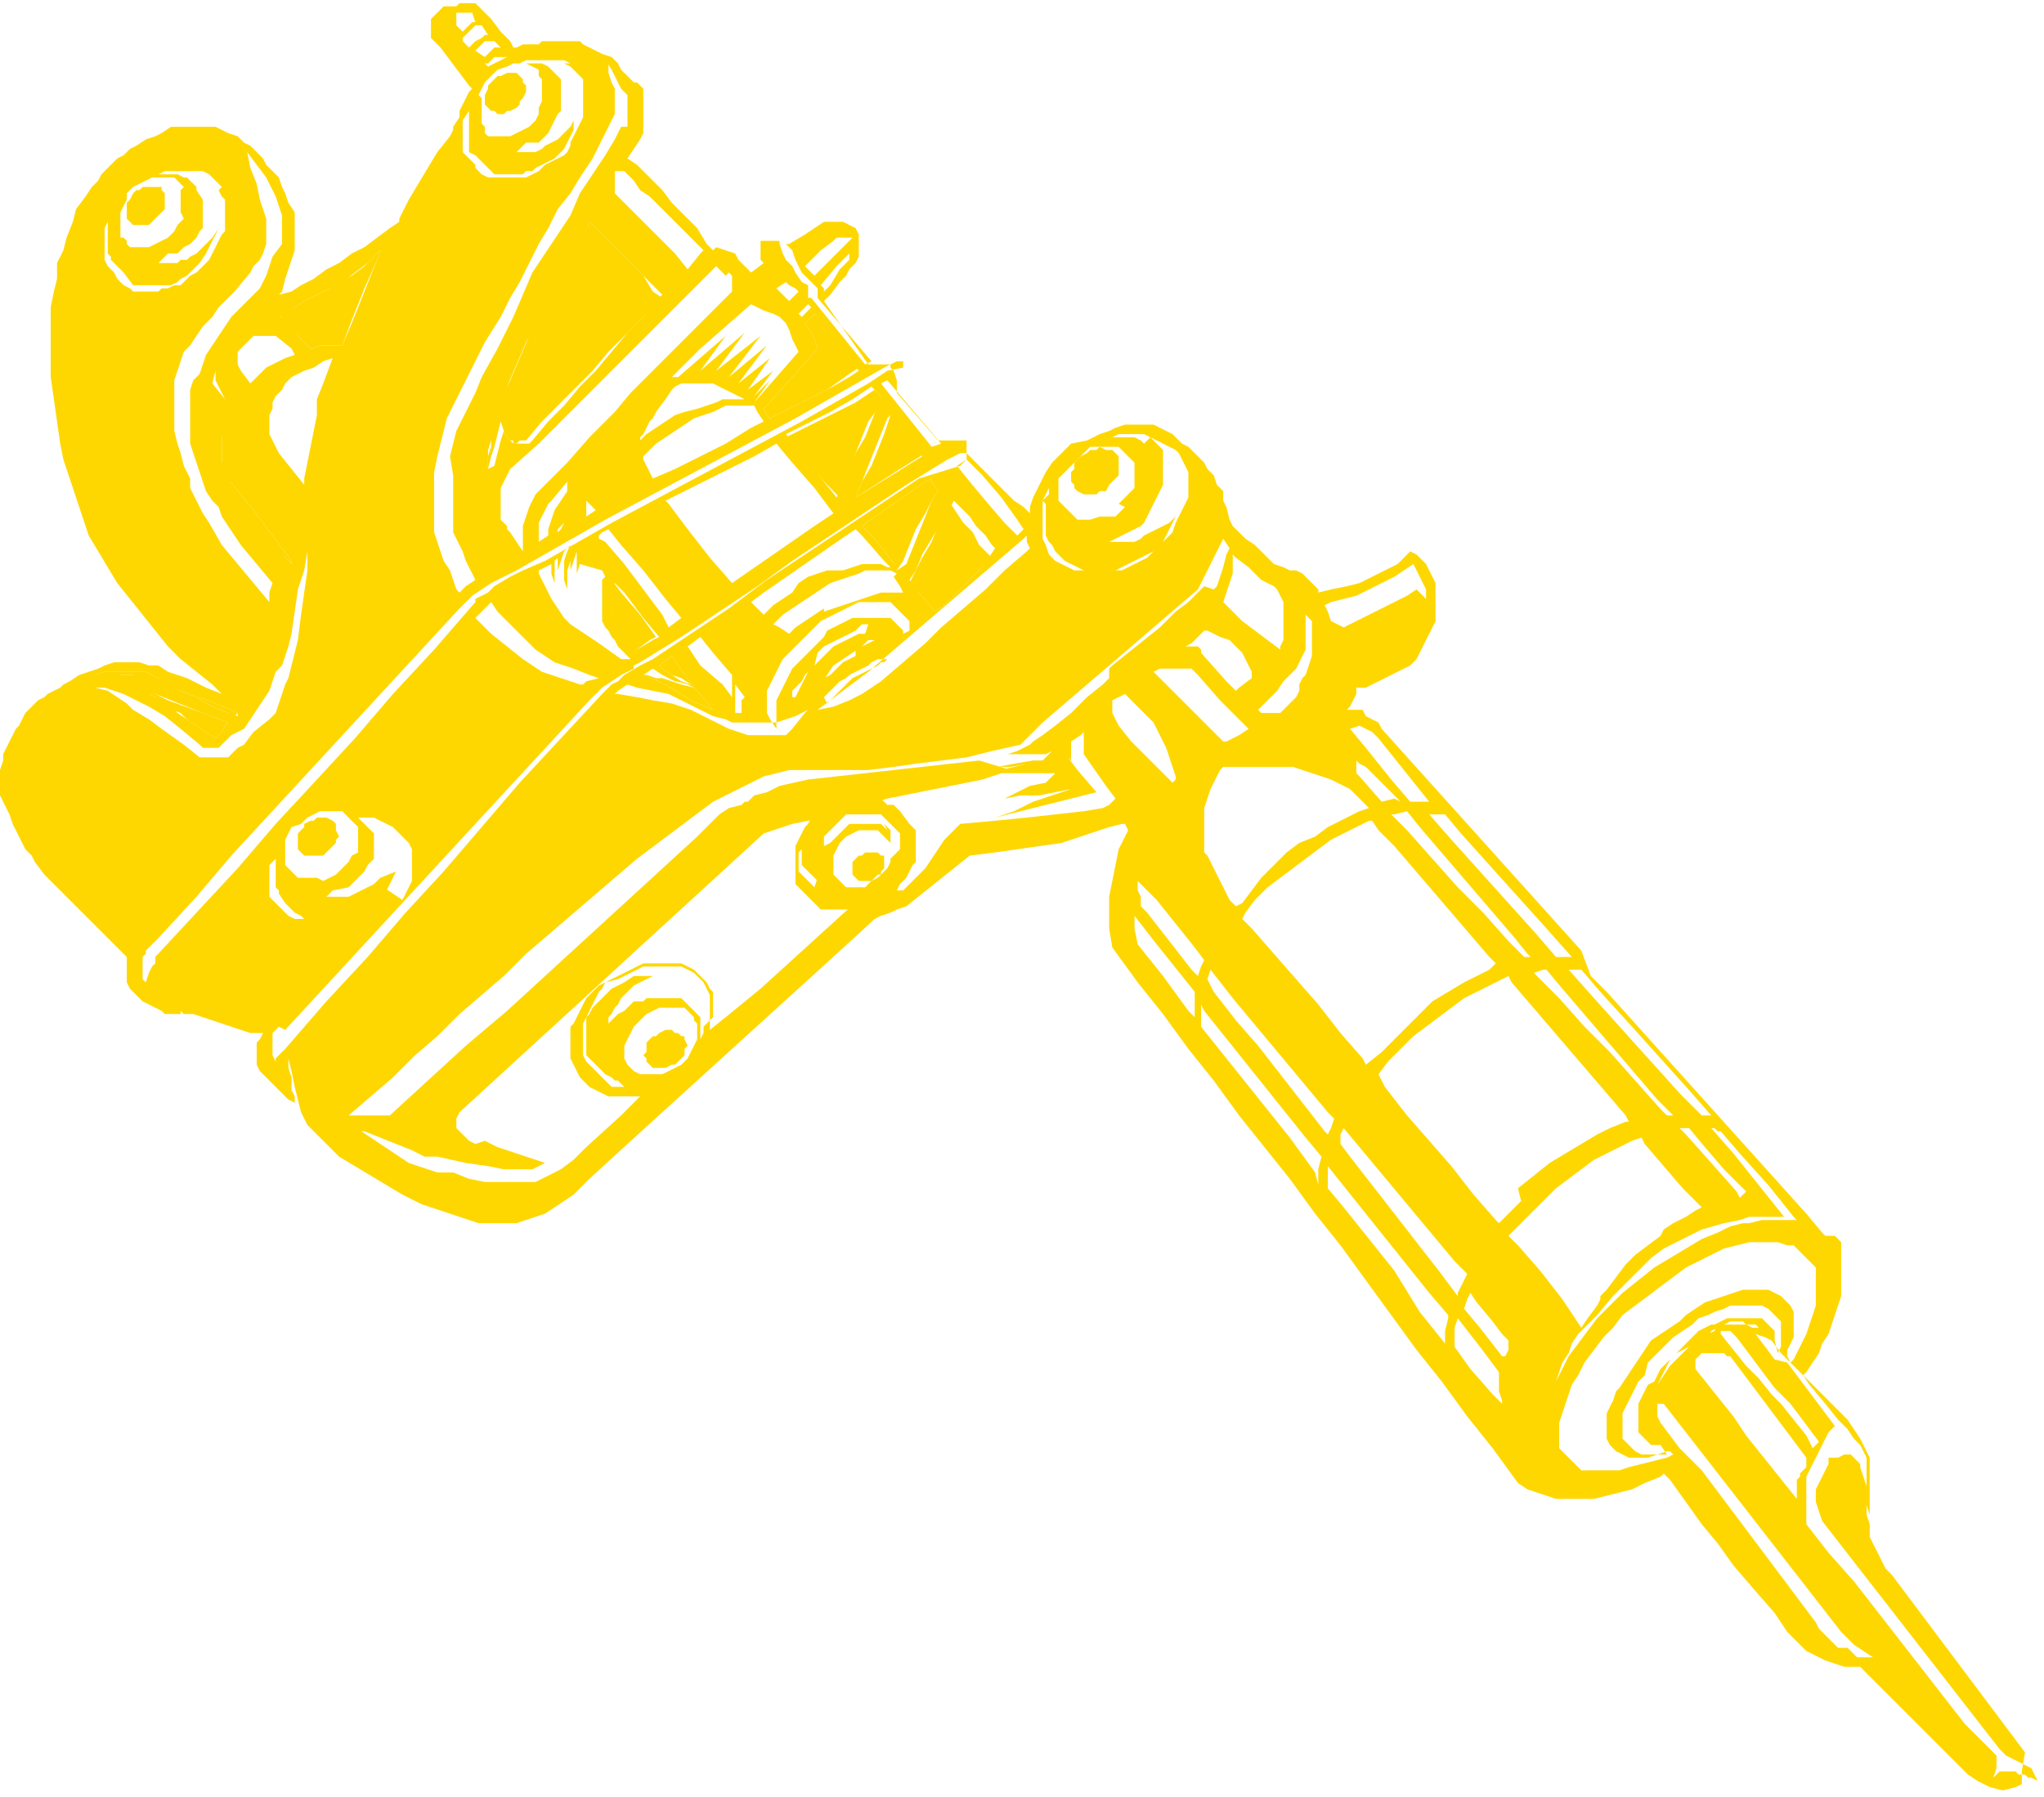<?xml version="1.0" encoding="utf-8"?>
<!-- Generator: Adobe Illustrator 24.1.0, SVG Export Plug-In . SVG Version: 6.00 Build 0)  -->
<svg version="1.1" id="Layer_1" xmlns="http://www.w3.org/2000/svg" xmlns:xlink="http://www.w3.org/1999/xlink" x="0px" y="0px"
	 width="64.5px" height="56.7px" viewBox="0 0 64.5 56.7" style="enable-background:new 0 0 64.5 56.7;" xml:space="preserve">
<style type="text/css">
	.st0{fill:#FED700;}
</style>
<g>
	<g>
		<polygon class="st0" points="26.2,13.1 25.4,13.5 24.8,13.8 25.3,14.4 26.1,15.3 26.5,15.7 26.6,15.4 26.8,14.9 27,14.3 
			27.2,13.8 27.4,13.3 27.7,12.9 27.8,12.5 27.6,12.3 27,12.7 		"/>
		<polygon class="st0" points="20.9,21.4 20.8,21.4 20.7,21.4 20.4,21.3 20.3,21.3 21,21.6 21.8,22.1 22.5,22.4 22,21.8 21.9,21.7 
			21.5,21.6 		"/>
		<polygon class="st0" points="21.9,21.7 21.4,21 21.2,20.7 20.8,21 20.9,21.1 21.2,21.3 21.5,21.4 21.8,21.6 21.3,21.5 21.7,21.6 
					"/>
		<polygon class="st0" points="20.7,20.1 20.2,19.4 19.6,18.7 19.3,18.3 19.3,18.5 19.2,18.8 19.2,19.1 19.3,19.3 19.3,19.5 
			19.4,19.8 19.6,20 19.7,20.2 19.9,20.4 20.1,20.5 20.5,20.2 		"/>
		<polygon class="st0" points="6.7,11.8 6.6,12.2 6.5,12.7 6.5,13.2 6.6,13.6 6.7,14.1 6.9,14.6 7.1,15.1 7.4,15.6 7.7,16.1 
			8.1,16.6 8.5,17.1 9,17.6 9.2,17.8 9.2,17.7 8.9,17.3 8,16.1 7.1,15 7,14.7 7,14.4 7,14.1 7,13.8 7.1,13.5 7.2,13.3 7.3,13.1 
			7.4,12.9 7.1,12.6 6.7,12.1 6.7,11.9 		"/>
		<polygon class="st0" points="2.4,21.5 2.6,21.5 2.9,21.4 3.1,21.4 3.3,21.4 3.4,21.4 3.6,21.4 3.8,21.3 4,21.3 4.2,21.3 4.4,21.4 
			4.6,21.4 5.1,21.6 5.7,21.8 6.2,22 6.7,22.3 7.2,22.5 7.4,22.6 7.5,22.5 7.3,22.4 6.8,22.2 6.3,22 5.9,21.7 5.5,21.5 5,21.4 
			4.8,21.3 4.6,21.2 4.4,21.2 4.1,21.2 3.9,21.2 3.6,21.2 3.3,21.2 3,21.3 2.7,21.4 2.4,21.5 2.3,21.6 		"/>
		<polygon class="st0" points="8.7,10 8.7,10 8.8,10 8.9,10 8.9,10 8.9,10.1 9.4,10.6 9.8,11 9.9,11 10.1,10.9 10.3,10.9 10.5,10.9 
			10.7,10.9 10.8,10.9 11.1,10.1 11.5,9.1 11.9,8.2 12,7.9 11.9,8 11.5,8.4 11.1,8.7 10.7,8.9 10.4,9.1 10,9.3 9.6,9.5 9.3,9.7 
			8.9,9.9 		"/>
		<polygon class="st0" points="5.4,22.4 5.7,22.5 5.9,22.7 6.2,22.9 6.5,23.1 6.8,23.3 7,23.1 7.1,22.9 7.2,22.8 6.4,22.5 5.3,22.1 
			4.9,21.9 4.7,21.9 4.9,22 5.1,22.2 		"/>
		<polygon class="st0" points="15.4,15.2 15.4,14.8 15.5,14.4 15.6,14.1 15.7,13.7 15.8,13.3 15.9,13.6 16,13.8 16.1,13.9 
			16.1,13.9 16.2,13.9 16.2,14 16.3,14 16.4,13.9 16.5,13.9 16.6,13.9 17.1,13.3 17.6,12.8 18.2,12.2 18.7,11.7 19.2,11.1 
			19.7,10.6 20.3,10 20.8,9.5 20.9,9.4 20.6,9.2 20.3,8.7 19.9,8.3 19.5,7.9 19.1,7.5 18.7,7.1 18.6,7 18.3,7.7 17.8,8.4 17.5,9.1 
			17.1,9.8 16.7,10.6 16.4,11.3 16.1,12 15.9,12.4 15.8,12.7 15.7,13.1 15.6,13.4 15.5,13.8 15.5,14.1 15.4,14.4 15.4,14.8 
			15.4,15.1 15.4,15.3 		"/>
		<polygon class="st0" points="29.2,15.2 27.9,16.1 27.2,16.6 27.6,17 28.3,17.9 28.3,18 28.5,17.7 28.7,17.2 28.9,16.7 29.2,16.2 
			29.4,15.8 29.6,15.5 29.4,15.2 29.4,15.1 		"/>
		<polygon class="st0" points="30.4,18.5 31,17.9 31.3,17.6 31.2,17.5 30.9,17.2 30.7,16.8 30.4,16.5 30.2,16.2 30,15.9 29.9,16.1 
			29.6,16.6 29.4,17.1 29.1,17.6 28.9,18 28.7,18.4 29,18.7 29.5,19.3 29.8,19.1 		"/>
		<polygon class="st0" points="29.2,14.3 28.2,13 28.1,13.1 27.9,13.7 27.7,14.2 27.5,14.7 27.2,15.2 27,15.7 28.4,14.8 		"/>
		<polygon class="st0" points="25.3,12.7 26.1,12.3 26.8,11.8 27.1,11.6 25.7,9.9 25.6,10 25.4,10.2 25.6,10.5 25.7,10.7 25.8,11 
			25,11.9 24.2,12.8 24.1,12.9 24.2,13.1 24.2,13.1 24.3,13.2 24.5,13.1 		"/>
		<path class="st0" d="M63.9,55.3l-0.6-0.8l-0.6-0.8l-0.6-0.8l-0.6-0.8l-0.6-0.8l-0.6-0.8l-0.6-0.8l-0.2-0.2l-0.1-0.2l-0.1-0.2
			l-0.1-0.2l-0.1-0.2l-0.1-0.2l0-0.2l0-0.2l-0.1-0.3l0-0.3l0-0.4l0-0.4l0-0.2l0-0.1l0-0.1l0-0.1l0-0.1l0-0.1l-0.1-0.2l-0.1-0.2
			l-0.2-0.2l-0.2-0.3L58,44.8l-0.4-0.5l-0.5-0.6l-0.2-0.3l0.1-0.1l0.2-0.3l0.2-0.3l0.1-0.3l0.2-0.3l0.1-0.3l0.1-0.3l0.1-0.3l0.1-0.3
			l0-0.3l0-0.2l0,0l0-0.2l0-0.2l0-0.2l0-0.2l0-0.1l0-0.2l0,0l0-0.1l-0.1-0.1l0,0l-0.1-0.1L57.6,39l-0.1-0.1l0,0L57,38.3l-0.9-1
			l-0.9-1l-0.9-1l-0.9-1l-0.9-1l-0.9-1l-0.9-1l-0.3-0.3l0,0l-0.1-0.1l-0.1-0.1L49.9,30l-0.9-1l-0.9-1l-0.9-1l-0.9-1l-0.9-1l-0.9-1
			l-0.9-1l-0.1-0.2l-0.2-0.1l-0.2-0.1L43,22.4l-0.3,0l-0.2,0l0.1-0.1l0.1-0.2l0.1-0.2l0-0.2l0,0l0.3,0l0.2-0.1l0.2-0.1l0.2-0.1
			l0.2-0.1l0.2-0.1l0.2-0.1l0.2-0.1l0.2-0.2l0.1-0.2l0.1-0.2l0.1-0.2l0.1-0.2l0.1-0.2l0.1-0.2l0-0.2l0-0.2l0-0.2l0-0.2l0-0.2l0-0.2
			l-0.1-0.2L45.1,18L45,17.8l-0.1-0.1l-0.2-0.2l-0.2-0.1l-0.2,0.2l-0.2,0.2l-0.2,0.1L43.7,18l-0.2,0.1l-0.2,0.1l-0.2,0.1l-0.2,0.1
			l-0.4,0.1L42,18.6l-0.4,0.1l0,0l0-0.1l-0.1-0.1l-0.1-0.1l-0.1-0.1l-0.1-0.1l-0.1-0.1l-0.2-0.1L40.7,18l-0.2-0.1l-0.3-0.1l-0.3-0.3
			l-0.3-0.3L39.3,17l-0.2-0.2l-0.2-0.2l-0.1-0.2L38.7,16l-0.1-0.2l0-0.1l0-0.1l0-0.1l-0.1-0.1l-0.1-0.1L38.3,15l-0.1-0.1l-0.1-0.1
			L38,14.6l-0.1-0.1l-0.1-0.1l-0.1-0.1l-0.1-0.1l-0.1-0.1L37.3,14l-0.2-0.2L37,13.7l-0.2-0.1l-0.2-0.1l-0.2-0.1l-0.2,0l-0.2,0
			l-0.2,0l-0.3,0l-0.3,0.1l-0.2,0.1l-0.3,0.1l-0.2,0.1l-0.2,0.1L33.8,14l-0.2,0.2l-0.2,0.2l-0.2,0.2L33,14.9l-0.1,0.2l-0.1,0.2
			l-0.1,0.2l-0.1,0.2l-0.1,0.3l0,0.2l-0.2-0.2L32,15.8l-0.3-0.3l-0.3-0.3l-0.3-0.3l-0.3-0.3l-0.3-0.3l0,0l0-0.1l0-0.1l0-0.1l0-0.1
			l-0.1,0l-0.1,0l-0.1,0l-0.1,0l-0.1,0l-0.1,0l-0.1,0l-0.1,0l-0.1,0l-1.3-1.5l0,0l0-0.1l0-0.1l0-0.2l-0.1-0.3l-0.1-0.1l0,0l0,0
			l0-0.1l-0.1,0l-0.1,0l-0.1,0l-0.1,0l-0.1,0l-0.1,0l-0.1,0l0,0L26,9.5l0.2-0.2l0.3-0.4l0.2-0.2l0.1-0.2L27,8.3l0.1-0.2l0-0.1l0-0.1
			l0-0.1l0-0.1l0-0.1l0-0.1l0-0.1L27,7.2l-0.2-0.1l-0.2-0.1l-0.1,0l-0.1,0l-0.2,0l-0.2,0l-0.6,0.4l-0.5,0.3l-0.1,0l-0.1-0.1l-0.1,0
			l-0.1,0l-0.1,0l-0.1,0l-0.1,0l-0.1,0l-0.1,0l0,0l0,0.1l0,0.1l0,0.1l0,0.1l0,0.1l0,0.1l0.1,0.1l0,0l-0.4,0.3l-0.2-0.2l-0.2-0.2
			L23.2,8l-0.3-0.1l-0.3-0.1l-0.1,0.1l-0.2-0.2L22,7.2l-0.4-0.4l-0.4-0.4L20.9,6l-0.4-0.4l-0.4-0.4L19.8,5L20,4.7l0.2-0.3l0.1-0.2
			l0-0.2l0-0.2l0-0.2l0-0.2l0-0.2l0-0.2l0-0.2l-0.1-0.1l-0.1-0.1L20,2.6l-0.1-0.1l-0.1-0.1l-0.1-0.1l-0.1-0.1L19.5,2l-0.1-0.1
			l-0.1-0.1L19,1.7l0.3,0.5l0.2,0.4l0.1,0.2L19.8,3l0,0.2l0,0.2l0,0.2l0,0.2l0,0.2L19.6,4l-0.2,0.4l-0.3,0.5l-0.4,0.6l-0.4,0.6
			L18,6.8l-0.4,0.6l-0.4,0.6l-0.4,0.6l-0.3,0.7l-0.3,0.7l-0.5,1l-0.5,0.9l-0.2,0.5l-0.2,0.4l-0.2,0.4l-0.2,0.4l-0.1,0.4l-0.1,0.4
			L14.3,15l0,0.4l0,0.4l0,0.4l0,0.2l0,0.2l0,0.2l0.1,0.2l0.1,0.2l0.1,0.2l0.1,0.3l0.1,0.2l0.1,0.2l0.1,0.2l0,0l-0.3,0.2l-0.2,0.2
			l-0.1-0.1l-0.1-0.3l-0.1-0.3L14,17.7l-0.1-0.3l-0.1-0.3l-0.1-0.3l0-0.5l0-0.5l0-0.5l0-0.4l0.1-0.5l0.1-0.4l0.1-0.4l0.1-0.4
			l0.2-0.4l0.2-0.4l0.2-0.4l0.2-0.4l0.4-0.8l0.5-0.8l0.3-0.6l0.3-0.5l0.3-0.6l0.3-0.6l0.3-0.5l0.3-0.6L18,6.1l0.3-0.5l0.4-0.6
			L19,4.4l0.1-0.2L19.2,4l0.1-0.2l0.1-0.2l0-0.2l0-0.2l0-0.2l0-0.2l-0.1-0.2l-0.1-0.3L19.2,2L19,1.7l0,0l-0.2-0.1l-0.2-0.1l-0.2-0.1
			l-0.1-0.1l-0.2,0l-0.2,0l-0.2,0l-0.2,0l-0.1,0l-0.1,0l-0.2,0l-0.1,0.1l-0.1,0l0,0l0,0l-0.2,0l-0.2,0l-0.2,0.1l-0.1,0l-0.1-0.2
			l-0.3-0.3l-0.3-0.4l-0.3-0.3L15,0.1l0,0l-0.1,0l-0.1,0l-0.1,0l-0.1,0l-0.1,0l-0.1,0.1l-0.1,0L14,0.2l-0.1,0.1l-0.1,0.1l-0.1,0.1
			l-0.1,0.1l0,0.2l0,0.2l0,0.2l0.3,0.3l0.3,0.4l0.3,0.4l0.3,0.4l0.1,0.1l-0.1,0.1l-0.1,0.2l-0.1,0.2l-0.1,0.2l0,0.2L14.3,4l0,0.1
			l-0.1,0.2l-0.4,0.5l-0.3,0.5l-0.3,0.5l-0.3,0.5l-0.3,0.6l0,0.1l-0.3,0.2l-0.4,0.3l-0.4,0.3L11.1,8l-0.4,0.3l-0.4,0.2L9.9,8.8
			L9.5,9L9.2,9.2L8.8,9.3l0.1-0.1L9,8.8l0.1-0.3l0.1-0.3l0.1-0.3l0-0.3l0-0.3l0-0.3l0-0.3L9.1,6.4L9,6.1L8.9,5.9L8.8,5.6L8.6,5.4
			L8.4,5.2L8.3,5L8.1,4.8L7.9,4.6L7.7,4.5L7.5,4.3L7.2,4.2L7,4.1L6.8,4L6.5,4L6.2,4L5.9,4L5.7,4l-0.3,0L5.1,4.2L4.9,4.3L4.6,4.4
			L4.3,4.6L4.1,4.7L3.9,4.9L3.7,5L3.5,5.2L3.4,5.3L3.2,5.5L3.1,5.7L2.9,5.9L2.7,6.2L2.4,6.6L2.3,7L2.1,7.5L2,7.9L1.8,8.3L1.8,8.8
			L1.7,9.2L1.6,9.7l0,0.5l0,0.5l0,0.5l0,0.7l0.1,0.7l0.1,0.7l0.1,0.7L2,14.5l0.2,0.6l0.2,0.6l0.2,0.6l0.2,0.6l0.3,0.5l0.3,0.5
			l0.3,0.5l0.4,0.5l0.4,0.5l0.4,0.5l0.4,0.5l0.4,0.4l0.5,0.4l0.5,0.4L7,21.9l-0.5-0.2l-0.6-0.3l-0.3-0.1l-0.3-0.1L5,21L4.7,21
			l-0.3-0.1l-0.2,0l-0.2,0l-0.2,0l-0.2,0L3.3,21l-0.2,0.1l-0.3,0.1l-0.3,0.1l-0.3,0.2L2,21.6l-0.1,0.1l-0.2,0.1l-0.2,0.1L1.4,22
			l-0.2,0.1L1,22.3l-0.2,0.2l-0.1,0.2l-0.1,0.2L0.5,23l-0.1,0.2l-0.1,0.2l-0.1,0.2l-0.1,0.2l0,0.2L0,24.3l0,0.2l0,0.2l0,0.2l0,0.2
			l0.1,0.2l0.1,0.2l0.1,0.2L0.4,26l0.1,0.2l0.1,0.2l0.1,0.2l0.1,0.2L1,27l0.1,0.2l0.3,0.4L1.8,28l0.4,0.4l0.4,0.4l0.4,0.4l0.5,0.5
			l0.5,0.5L4,30.3l0,0.1l0,0.2l0,0.2l0,0.2l0.1,0.2l0.1,0.1l0.1,0.1l0.1,0.1l0.1,0.1l0.2,0.1l0.2,0.1l0.2,0.1l0.1,0.1l0.1,0l0.1,0
			l0.1,0l0.1,0l0.1,0l0,0l0-0.1l0,0l0.1,0.1L6.1,32l0.3,0.1l0.3,0.1L7,32.3l0.3,0.1l0.3,0.1l0.3,0.1l0.3,0l0.1,0l0,0l-0.1,0.2
			l-0.1,0.1l0,0.1l0,0.1l0,0.1l0,0.1l0,0.1l0,0.1l0,0.1l0.1,0.2l0.2,0.2l0.2,0.2l0.2,0.2l0.3,0.3l0.2,0.1l0,0l0,0l0-0.1l0-0.1
			l-0.1-0.2L9.2,34l-0.1-0.3l0-0.2l0-0.1l0,0l0.1,0.4l0.1,0.5l0.1,0.4l0.1,0.4l0.1,0.2l0.1,0.2l0.1,0.1l0.1,0.1l0.4,0.4l0.4,0.4
			l0.5,0.3l0.5,0.3l0.5,0.3l0.5,0.3l0.6,0.3l0.6,0.2l0.3,0.1l0.3,0.1l0.3,0.1l0.3,0.1l0.3,0l0.3,0l0.3,0l0.3,0l0.3-0.1l0.3-0.1
			l0.3-0.1l0.3-0.2l0.3-0.2l0.3-0.2l0.2-0.2l0.3-0.3l1.2-1.1l1.1-1l1.1-1l1.1-1l1.1-1l1.1-1l1.1-1l1.2-1.1l0.2-0.1l0.3-0.1l0.2-0.1
			l0.3-0.1l0.5-0.4l0.5-0.4l0.5-0.4l0.5-0.4l0.8-0.1l0.7-0.1l0.7-0.1l0.7-0.1l0.3-0.1l0.3-0.1l0.3-0.1l0.3-0.1l0.3-0.1l0.4-0.1
			l0.1,0l0.1,0.2l-0.1,0.2l-0.2,0.4l-0.1,0.5l-0.1,0.5l-0.1,0.5l0,0.5l0,0.5l0.1,0.6l0.8,1.1l0.8,1l0.8,1.1l0.8,1l0.8,1.1l0.8,1
			l0.8,1l0.8,1.1l0.8,1l0.8,1.1l0.8,1.1l0.8,1.1l0.8,1l0.8,1.1l0.8,1l0.8,1.1l0.3,0.2l0.3,0.1l0.3,0.1l0.3,0.1l0.1,0l0.1,0l0.2,0
			l0.2,0l0.2,0l0.4,0l0.4-0.1l0.4-0.1l0.4-0.1l0.4-0.2l0.5-0.2l0.1-0.1l0.2,0.2l0.5,0.7l0.5,0.7l0.5,0.6l0.5,0.7l0.6,0.7l0.7,0.8
			l0.2,0.3l0.2,0.3l0.2,0.2l0.2,0.2l0.2,0.2l0.2,0.1l0.2,0.1l0.2,0.1l0.3,0.1l0.3,0.1l0.3,0l0.2,0l0.4,0.4l0.4,0.4l0.4,0.4l0.4,0.4
			l0.4,0.4l0.4,0.4l0.4,0.4l0.4,0.4l0.2,0.2l0.3,0.2l0.4,0.2l0.4,0.1l0.4-0.1l0.2-0.1l0,0l0,0l0,0l0-0.1l0-0.1l0-0.2L63.9,55.3z
			 M16.8,2.1L16.8,2.1l0.2,0.1L17,2.3l0,0.1l0.1,0.1l0,0.1l0,0.1l0,0.1l0,0.1l0,0.1l0,0.1l0,0.1l-0.1,0.2L17,3.6l-0.1,0.2l-0.2,0.2
			l-0.2,0.1l-0.2,0.1l-0.2,0.1l-0.2,0l-0.1,0l-0.1,0l-0.1,0l-0.1,0l-0.1,0l-0.1-0.1L15.3,4l-0.1-0.1l0-0.1l0-0.1l0-0.1l0-0.1l0-0.1
			l0-0.1l0-0.1l0-0.1L15.1,3l0.1-0.2l0.1-0.2l0.2-0.2l0.2-0.2L16,2.1l0.2-0.1l0.2,0l0.1,0l0.1,0L16.8,2.1L16.8,2.1z M15.2,0.8
			L15.2,0.8l0.2,0.3l0,0l-0.1,0l-0.1,0.1L15,1.3l-0.1,0.1l-0.1,0.1l-0.2-0.2l0-0.1l0.1-0.1L14.8,1l0.1-0.1l0.1-0.1L15.2,0.8
			L15.2,0.8z M15.6,1.3l0.2,0.2l0,0l-0.1,0l-0.1,0l-0.1,0.1l-0.1,0.1l-0.1,0.1L15,1.6l0.1-0.1l0.1-0.1l0.1-0.1L15.6,1.3L15.6,1.3z
			 M15.8,1.9L15.6,2l-0.2,0.1l0,0l-0.1-0.1L15.4,2l0.1-0.1l0.1-0.1l0.1,0l0.1,0L16,1.8L15.8,1.9z M14.4,0.8L14.4,0.8l0-0.2l0-0.1
			l0,0l0-0.1l0,0l0.1,0l0.1,0l0.1,0l0.1,0l0.1,0L15,0.7l0,0l-0.1,0l-0.1,0.1l-0.1,0.1l-0.1,0.1l0,0L14.4,0.8L14.4,0.8z M14.8,3.5
			l0,0.1l0,0.1l0,0.2l0,0.1l0,0.1l0,0.1l0,0.1l0,0.2l0,0.1l0,0.2L15,4.9l0.1,0.1l0.1,0.1l0.1,0.1l0.1,0.1l0.1,0.1l0.1,0.1l0.2,0
			l0.1,0l0.2,0l0.2,0l0.2,0l0.1-0.1l0.2,0l0.1-0.1l0.2-0.1l0.2-0.1l0.2-0.1l0.1-0.1l0.1-0.1l0.1-0.1l0.1-0.2L18,4.3l0.1-0.2L18.1,4
			l0-0.2l-0.1,0.2l-0.1,0.1l-0.1,0.1l-0.1,0.1l-0.1,0.1l-0.2,0.1l-0.2,0.1l-0.1,0.1l-0.2,0.1l-0.2,0l-0.2,0l-0.2,0l0.1-0.1l0.1-0.1
			l0.1-0.1L17,4.5l0.1-0.1l0.1-0.1l0.1-0.1L17.4,4l0.1-0.2l0.1-0.2l0.1-0.1l0-0.1l0-0.2l0-0.1l0-0.2l0-0.1l0-0.1l0-0.1l0-0.1
			l-0.1-0.1l-0.1-0.1l-0.1-0.1l-0.1-0.1L17.1,2L17,2l-0.1,0l-0.2,0l-0.1,0l-0.1,0l-0.1,0l-0.1,0l0.1,0l0.2-0.1l0.2,0l0.2,0l0.2,0
			l0.2,0l0.2,0l0.2,0l0.2,0.1L17.8,2L18,2.1l0.1,0.1l0.1,0.1l0.1,0.1l0.1,0.1l0,0.2l0,0.2l0,0.2l0,0.2l0,0.2l0,0.2l-0.1,0.2
			l-0.1,0.2l-0.1,0.2l-0.1,0.2L18,4.6l-0.1,0.2l-0.1,0.1l-0.2,0.1l-0.2,0.1l-0.2,0.1L17,5.4l-0.2,0.1l-0.2,0.1l-0.2,0l-0.2,0l-0.2,0
			l-0.2,0l-0.2,0l-0.2,0l-0.2-0.1l-0.1-0.1l-0.1-0.1L15,5.2l-0.1-0.1L14.8,5l-0.1-0.1l-0.1-0.1l0-0.2l0-0.2l0-0.2l0-0.2l0-0.2
			L14.8,3.5L14.8,3.5z M56.5,44.3l0.3,0.4l0.3,0.4l0.3,0.4l-0.1,0.1l-0.1,0.1L57,45.3l-0.4-0.5l-0.4-0.5L55.9,44l-0.4-0.5l-0.4-0.4
			l-0.4-0.5l-0.4-0.5l0-0.1l0,0l0,0l0.1,0l0.1,0l0.1,0l0.1,0.1l0.1,0.1l0.3,0.4l0.3,0.4l0.3,0.4l0.3,0.4L56.5,44.3z M54.7,44.7
			l-0.4-0.5l-0.4-0.5l-0.4-0.5l0,0l0-0.1l0-0.1l0-0.1l0.1-0.1l0.1-0.1l0.1,0l0.1,0l0.1,0l0.1,0l0.1,0l0.1,0l0.1,0l0.1,0.1l0,0l0.1,0
			l0.3,0.4l0.3,0.4l0.3,0.4l0.3,0.4l0.3,0.4l0.3,0.4l0.3,0.4l0.3,0.4L57,46.3l-0.1,0.1l-0.1,0.1l0,0.1l-0.1,0.1l0,0.2l0,0.2l0,0.2
			l-0.4-0.5l-0.4-0.5l-0.4-0.5l-0.4-0.5L54.7,44.7z M55.1,41.8l-0.2,0l-0.1,0l-0.2,0l-0.2,0l-0.2,0L54.1,42l-0.2,0.1l-0.2,0.1
			l-0.2,0.1l-0.1,0.1l-0.1,0.1l-0.3,0.3l-0.3,0.3l-0.2,0.3l-0.2,0.3l-0.2,0.3l-0.1,0.3l0,0.2l0,0.2l0,0.2l0,0l0-0.1l0-0.1l0-0.1
			l0-0.2l0-0.1l0.1-0.2l0.1-0.2l0.1-0.2l0.1-0.2l0.1-0.2l0.1-0.2l0.1-0.2l0.2-0.2l0.2-0.1l0.2-0.1l0.2-0.1l0.2-0.1l0.2-0.1L54,42
			l0.2-0.1l0.2-0.1l0.2-0.1l0.2,0l0.2,0L55.1,41.8L55.1,41.8l0.2,0l0.1,0l0.1,0.1l0.1,0l-0.1,0l-0.2,0L55.1,41.8z M39.4,21l0.1,0.2
			l0,0.2l0,0l-0.4,0.3L39,21.8l-0.3-0.3l-0.8-0.9l0-0.1l-0.1-0.1l-0.1,0l-0.1,0l-0.1,0l-0.1,0l0,0l0.2-0.1l0.4-0.4l0.1,0l0.2,0.1
			l0.2,0.1l0.3,0.1l0.1,0.1l0.1,0.1l0.1,0.1l0.1,0.1l0.1,0.2L39.4,21z M49.3,41l-0.7-0.9l-0.7-0.8L47.6,39l0.3-0.3l0.4-0.4l0.4-0.4
			l0.4-0.4l0.4-0.3l0.4-0.3l0.4-0.3l0.4-0.2l0.4-0.2l0.4-0.2l0.3-0.1l0.1,0.2l0.6,0.7l0.6,0.7l0.6,0.6l-0.2,0.1l-0.3,0.2l-0.4,0.2
			l-0.3,0.2L52.4,39l-0.4,0.3l-0.4,0.3l-0.3,0.3L51,40.3l-0.3,0.4l-0.2,0.2l0,0.1l-0.1,0.2l-0.3,0.4l-0.2,0.3L49.3,41z M39.3,22.9
			l0.1,0.1l-0.3,0.2l-0.4,0.2l-0.1,0l0,0l-0.4-0.4l-0.4-0.4l-0.4-0.4L37,21.8l-0.4-0.4l-0.2-0.2l0,0l0.2-0.1l0.2,0l0.2,0l0.2,0
			l0.2,0l0.1,0l0.1,0l0.1,0.1l0.1,0.1l0.7,0.8L39.3,22.9z M43.1,33.6L43,33.4l-0.7-0.8l-0.7-0.9l-0.7-0.8l-0.7-0.8l-0.7-0.8
			l-0.3-0.3l0.1-0.2l0.3-0.4l0.4-0.4l0.4-0.3l0.4-0.3l0.4-0.3l0.4-0.3l0.4-0.3l0.4-0.2l0.4-0.2l0.4-0.2l0.1,0l0.2,0.3l0.5,0.5
			l0.6,0.7l0.6,0.7l0.6,0.7l0.6,0.7l0.6,0.7l0.2,0.2L47,30.6l-0.4,0.2l-0.4,0.2l-0.5,0.3l-0.5,0.3L44.8,32l-0.4,0.4l-0.4,0.4
			l-0.4,0.4L43.1,33.6L43.1,33.6z M41.9,26.1l-0.4,0.3L41,26.6l-0.4,0.3l-0.4,0.4l-0.4,0.4l-0.3,0.4l-0.3,0.4L39,28.6l-0.2-0.2
			l-0.1-0.2L38.6,28l-0.1-0.2l-0.1-0.2l-0.1-0.2l-0.1-0.2l-0.1-0.2L38,26.9l0-0.2l0-0.2l0-0.2l0-0.2l0-0.3l0-0.3l0.1-0.3l0.1-0.3
			l0.1-0.2l0.1-0.2l0.1-0.2l0.1-0.1l0,0l0.2,0l0.2,0l0.2,0l0.2,0l0.2,0l0.2,0l0.3,0l0.3,0l0.4,0l0.3,0.1l0.3,0.1l0.3,0.1l0.3,0.1
			l0.2,0.1l0.2,0.1l0.2,0.1l0.2,0.2l0.2,0.2l0.2,0.2l0,0l-0.3,0.1l-0.4,0.2L41.9,26.1z M35.5,21.9l0.2,0.2l0.2,0.2l0.2,0.2l0.1,0.1
			l0.1,0.1l0.1,0.1l0,0l0.1,0.2l0.1,0.2l0.1,0.2l0.1,0.2l0.1,0.3l0.1,0.3l0.1,0.3l0,0.1l-0.1,0.1l-0.3-0.3l-0.5-0.5l-0.5-0.5
			l-0.4-0.5l-0.1-0.2l-0.1-0.2l0-0.1l0-0.1l0-0.1l0-0.1L35.5,21.9L35.5,21.9z M43.5,33.9l0.3-0.4l0.4-0.4l0.4-0.4l0.4-0.3l0.4-0.3
			l0.4-0.3l0.4-0.3l0.4-0.2l0.4-0.2l0.4-0.2l0.2-0.1l0.1,0.2l0.6,0.7l0.6,0.7l0.6,0.7l0.6,0.7l0.6,0.7l0.6,0.7l0.1,0.2l-0.1,0
			l-0.5,0.2l-0.4,0.2l-0.5,0.3l-0.5,0.3l-0.5,0.3l-0.5,0.4l-0.5,0.4L48,37.9l-0.4,0.4l-0.3,0.3l-0.1-0.1l-0.7-0.8l-0.7-0.9L45.1,36
			l-0.7-0.8l-0.7-0.9L43.5,33.9L43.5,33.9z M54.9,37.8l-0.1-0.2L54,36.7l-0.8-0.9L53,35.6l0.3,0l0.5,0.6l0.6,0.7l0.7,0.7L54.9,37.8z
			 M52.8,35.2l-0.2,0L52.4,35l-0.8-0.9l-0.8-0.9L50,32.4l-0.8-0.9l-0.8-0.8l0.3-0.1l0.1,0l0.5,0.6l0.6,0.7l0.6,0.7l0.6,0.7l0.6,0.7
			l0.6,0.7L52.8,35.2L52.8,35.2z M48.3,30.2l-0.2,0l-0.5-0.5l-0.8-0.9L46,28l-0.8-0.9l-0.8-0.9l-0.5-0.5l0.1,0l0.4-0.1l0,0l0.4,0.5
			l0.6,0.7l0.6,0.7l0.6,0.7l0.6,0.7l0.6,0.7l0.4,0.5L48.3,30.2z M44,25.2l-0.4,0.1l-0.7-0.8l-0.1-0.1l0-0.1l0-0.1l0-0.1l0-0.1
			l0.1,0.1l0.2,0.1l0.2,0.2l0.2,0.2l0.2,0.2l0.2,0.2l0.2,0.2l0.1,0.1L44,25.2z M35.9,28.1l0-0.2l0-0.1l0,0l0,0l0,0l0.2,0.2l0.4,0.4
			l0.4,0.5l0.4,0.5l0.4,0.5l0.3,0.4l0,0l-0.1,0.2l-0.1,0.3l-0.2-0.2l-0.7-0.9l-0.7-0.9l-0.2-0.2L36,28.3L35.9,28.1z M38.1,30.9
			l0.1-0.3l0,0l0.7,0.9l1,1.2l1,1.2l1,1.2l0.2,0.2l-0.1,0.3l-0.1,0.2l-0.1-0.1l-0.7-0.9l-0.7-0.9l-0.7-0.9L39,32.2l-0.7-0.9
			L38.1,30.9L38.1,30.9z M42.3,35.8l0.1-0.2l0.5,0.6l1,1.2l1,1.2l1,1.2l0.3,0.3l0.1,0.1L46,40.8l0,0.1l-0.6-0.8l-0.7-0.9l-0.7-0.9
			l-0.7-0.9l-0.7-0.9l-0.3-0.4L42.3,35.8z M46.3,41l0.1-0.2l0,0l0.2,0.3l0.5,0.6l0.3,0.4l0.1,0.1l0.1,0.1l0,0.1l0,0.1l0,0.1
			l-0.1,0.2l0,0l-0.1,0l-0.7-0.9l-0.5-0.6L46.3,41z M56,42.3L56,42.3l0-0.2l0-0.1l-0.1-0.1l-0.1-0.1l-0.1-0.1l-0.1-0.1l-0.1,0
			l-0.2,0l-0.2,0l-0.2,0l-0.2,0l-0.2,0l-0.2,0.1l-0.2,0.1L54,41.8l-0.2,0.1l-0.2,0.1l-0.2,0.2l-0.2,0.2l-0.2,0.2l-0.2,0.2l-0.2,0.2
			l-0.2,0.2l-0.1,0.2l-0.1,0.2L52,43.7l-0.1,0.2l-0.1,0.2l-0.1,0.2l0,0.2l0,0.2l0,0.2l0,0.2l0,0.1l0.1,0.1l0.1,0.1l0.1,0.1l0.1,0.1
			l0.1,0l0.2,0l0.2,0.3l0,0l-0.2,0l-0.2,0l-0.2,0l-0.2,0l-0.2-0.1l-0.1-0.1l-0.1-0.1l-0.1-0.1l-0.1-0.1l0-0.2l0-0.2l0-0.2l0-0.2
			l0.1-0.2l0.1-0.2l0.1-0.2l0.1-0.2l0.1-0.2l0.2-0.2L52,43l0.2-0.2l0.2-0.2l0.2-0.2l0.2-0.2l0.3-0.2l0.3-0.2l0.2-0.2l0.3-0.1
			l0.2-0.1l0.3-0.1l0.2-0.1l0.2,0l0.2,0l0.2,0l0.2,0l0.2,0l0.2,0.1l0.1,0.1l0.1,0.1l0.1,0.1l0.1,0.1l0,0.2l0,0.2l0,0.2l0,0.2
			l-0.1,0.2l0,0L56,42.3z M56.4,42.6l0.1-0.2l0.1-0.2l0-0.2l0-0.2l0-0.2l0-0.2l-0.1-0.2L56.3,41l-0.1-0.1L56,40.8l-0.2-0.1l-0.2,0
			l-0.2,0l-0.2,0l-0.2,0l-0.3,0.1l-0.3,0.1L54.1,41l-0.3,0.1l-0.3,0.2l-0.3,0.2L53,41.7l-0.3,0.2l-0.3,0.2l-0.3,0.2l-0.2,0.3
			l-0.2,0.3l-0.2,0.3l-0.2,0.3l-0.2,0.3L51,43.9l-0.1,0.3l-0.1,0.2l-0.1,0.2l0,0.2l0,0.2l0,0.2l0,0.2l0.1,0.2l0.1,0.1l0.1,0.1
			l0.2,0.1l0.2,0.1l0.2,0l0.2,0l0.2,0l0.3-0.1l0.3-0.1l0.1,0l0.1,0.1l-0.2,0.1l-0.4,0.1l-0.4,0.1l-0.4,0.1l-0.3,0.1l-0.3,0l-0.3,0
			l-0.3,0l-0.1,0L50,46.4l-0.1,0l-0.1-0.1l-0.1-0.1l-0.1-0.1L49.5,46l-0.1-0.1l-0.1-0.1l-0.1-0.1l0-0.1l0-0.1l0-0.1l0-0.1l0-0.2
			l0-0.2l0.1-0.3l0.1-0.3l0.1-0.3l0.1-0.3l0.2-0.3l0.2-0.4l0.3-0.4l0.3-0.4l0.3-0.3l0.3-0.4l0.4-0.3l0.4-0.3l0.4-0.3l0.4-0.3
			l0.4-0.3l0.4-0.2l0.4-0.2l0.4-0.2l0.4-0.1l0.4-0.1l0.3,0l0.3,0l0.3,0l0.3,0.1l0.1,0l0.1,0l0.1,0.1l0.1,0.1l0.1,0.1l0.1,0.1
			l0.1,0.1l0.1,0.1l0.1,0.1l0,0.1l0,0.1l0,0.1l0,0.1l0,0.1l0,0.2l0,0.2l0,0.3l-0.1,0.3l-0.1,0.3L57,42.1l-0.2,0.4l-0.2,0.4l-0.1,0.1
			l-0.1-0.2L56.4,42.6z M55.8,37.4l0.8,1l0.1,0.1l-0.1,0l-0.2,0l-0.2,0l-0.2,0l-0.4,0l-0.4,0.1L55,38.6l-0.4,0.1l-0.4,0.2l-0.5,0.2
			l-0.5,0.3l-0.5,0.3L52.2,40l-0.5,0.4l-0.5,0.4l-0.4,0.4l-0.4,0.4L50.1,42l-0.3,0.4l-0.3,0.4l-0.2,0.4l-0.2,0.4l0,0l0.1-0.3
			l0.1-0.3l0.2-0.3l0.1-0.3l0.2-0.3l0.2-0.2l0,0l0.4-0.4l0.5-0.6l0.3-0.3l0.3-0.3l0.3-0.3l0.3-0.3l0.4-0.3l0.4-0.2l0.4-0.2l0.4-0.2
			l0.7-0.2l0.5-0.1l0.3-0.1l0.2,0l0,0l0.1,0l0.5,0l0.3,0l-0.8-1l-0.8-1L54,35.6l0.1,0l0.1,0.1l0.1,0l0.6,0.7L55.8,37.4z M51.5,32.4
			l0.9,1l0.9,1l0.7,0.8l0,0l-0.2,0l-0.1,0L53,34.5l-0.9-1l-0.9-1l-0.9-1l-0.8-0.9l0.3,0l0.1,0l0,0l0.6,0.7L51.5,32.4z M47,27.3
			l0.9,1l0.9,1l0.8,0.9l0,0l-0.2,0l-0.2,0l-0.1,0l-0.6-0.7l-0.9-1l-0.9-1l-0.9-1l-0.7-0.8l0,0l0.3,0l0.1,0l0.1,0l0.5,0.6L47,27.3z
			 M42.9,22.9l0.2,0.1l0.2,0.1l0.1,0.1l0.1,0.1l0.8,1l0.8,1l-0.1,0l-0.2,0l-0.2,0l-0.1,0l-0.6-0.7l-0.8-1l-0.5-0.6L42.9,22.9z
			 M42,19l0.4-0.1l0.4-0.1l0.4-0.2l0.4-0.2l0.4-0.2l0.3-0.2l0.3-0.2l0.1,0.2l0.1,0.2l0.1,0.2l0.1,0.2l0,0.2l0,0.2l0,0.2l0,0.2l0,0.2
			l0,0.2l-0.1,0.2l-0.1,0.2l-0.1,0.2l-0.1,0.2l-0.1,0.2l-0.1,0.2l0.2-0.3l0.2-0.3l0.1-0.2l0.1-0.2l0.1-0.1l0-0.2l0-0.2l0-0.2l0-0.2
			l0-0.1l-0.1-0.1l-0.1-0.1l-0.1-0.1l-0.1-0.1l-0.3,0.2l-0.4,0.2l-0.4,0.2l-0.4,0.2l-0.4,0.2l-0.4,0.2L42,19.6l0,0l0,0l-0.1-0.3
			l-0.1-0.2L42,19z M40.9,19.1l0.1,0.1l0.1,0.1l0.1,0.1l0.1,0.1l0.1,0.1l0,0.1l0,0.2l0,0.2l0,0.3l0,0.3l-0.1,0.3l-0.1,0.3l-0.1,0.1
			l-0.1,0.2L41,21.8L40.9,22l-0.1,0.1l-0.1,0.1l-0.1,0.1l-0.1,0.1l-0.1,0.1l-0.1,0l-0.1,0l-0.1,0l-0.1,0l-0.1,0l-0.1,0l0,0l-0.1-0.1
			l0.1-0.1l0.2-0.2l0.3-0.3l0.2-0.3l0.2-0.2l0.2-0.2l0.1-0.2l0.1-0.2l0.1-0.2l0-0.2l0-0.2l0-0.2l0-0.2l0-0.1l0-0.3l-0.1-0.2
			L40.9,19.1l-0.1-0.1l0,0l0,0L40.9,19.1z M39.4,17.9l0.4,0.4l0.2,0.1l0.2,0.1l0.1,0.1l0,0l0.1,0.2l0.1,0.2l0,0.2l0,0.2l0,0.2l0,0.2
			l0,0.2l0,0.2l-0.1,0.2l0,0.1L40,20.2l-0.4-0.3l-0.4-0.3l-0.3-0.3l-0.2-0.2L38.6,19l0.1-0.3l0.1-0.3l0.1-0.3l0-0.2l0-0.2l0-0.2l0,0
			l0.1,0.1L39.4,17.9z M19.8,21.6L19.8,21.6l0.3,0.1l0.5,0.1l0.5,0.1l0.4,0.2l0.6,0.3l0.4,0.2l0.4,0.1l0.2,0.1l0.2,0l0.2,0l0.2,0
			l0.2,0l0.2,0l0.2,0l0.2,0l0.3-0.1l0.3-0.1l0.4-0.2l0.1-0.1l-0.2,0.2L25,23l-0.1,0.1l-0.1,0.1l-0.2,0l-0.2,0l-0.2,0l-0.3,0l-0.3,0
			l-0.3-0.1L23,23l-0.2-0.1l-0.2-0.1l-0.2-0.1L22,22.5l-0.2-0.1l-0.3-0.1l-0.3-0.1l-0.6-0.1L20.1,22l-0.6-0.1l-0.1,0l0,0l0.1-0.1
			L19.8,21.6z M20.6,21.1l0.3,0.2l0.4,0.2l0,0l0.5,0.1l-0.3-0.1l-0.3-0.2l-0.3-0.2L20.8,21l0.4-0.3l0.2,0.3l0.5,0.7l0,0l0.1,0.1
			l0.5,0.6l-0.7-0.3L21,21.6l-0.7-0.3l0,0l0.3,0.1l0.1,0l-0.3-0.1l-0.1,0L20.6,21.1z M24.3,22.7L24.3,22.7l-0.1-0.2l0-0.1l0-0.2
			l0-0.2l0-0.2l0.1-0.2l0.1-0.2l0.1-0.2l0.1-0.2l0.1-0.2l0.2-0.2l0.2-0.2l0.2-0.2l0.2-0.2l0.2-0.2l0.2-0.2l0.2-0.1l0.2-0.1l0.2-0.1
			l0.2-0.1l0.2-0.1l0.2-0.1l0.2,0l0.2,0l0.2,0l0.2,0l0.2,0l0.1,0.1l0.1,0.1l0.1,0.1l0.1,0.1l0.1,0.1l0.1,0.1l0,0.2l0,0.1l-0.2,0.1
			L28.6,20l-0.1,0l0-0.1l-0.1-0.1l-0.1-0.1l-0.1-0.1l-0.1-0.1L28,19.5l-0.1,0l-0.2,0l-0.2,0l-0.2,0l-0.2,0l-0.2,0l-0.2,0.1l-0.2,0.1
			l-0.2,0.1l-0.2,0.1L26,20.1l-0.2,0.2l-0.2,0.2l-0.2,0.2l-0.2,0.2l-0.2,0.2l-0.1,0.2l-0.1,0.2l-0.1,0.2l-0.1,0.2l-0.1,0.2l0,0.2
			l0,0.2l0,0.2l0,0.1l0,0.1l0,0.1l0,0l0,0L24.3,22.7z M28.2,18.2l0.2,0.3l0.1,0.2l-0.1,0l-0.2,0l-0.2,0l-0.2,0l-0.3,0.1l-0.3,0.1
			l-0.3,0.1l-0.3,0.1l-0.3,0.1l-0.3,0.1L26,19.2l-0.3,0.2l-0.3,0.2l-0.3,0.2l-0.2,0.2l0,0l-0.3-0.2l-0.2-0.1l0.1-0.1l0.2-0.2
			l0.3-0.2l0.3-0.2l0.3-0.2l0.3-0.2l0.3-0.2l0.3-0.1l0.3-0.1l0.3-0.1l0.2-0.1l0.2,0l0.2,0l0.2,0l0.2,0l0.2,0.1L28.2,18.2z
			 M23.2,21.6l0.3,0.4l-0.1,0.1l0,0.2l0,0.2l-0.1,0l-0.1,0l0,0l0-0.1l0-0.2l0-0.2l0-0.2L23.2,21.6z M25.8,20.6l0.1-0.1l0.1-0.1
			l0.2-0.1l0.2-0.1l0.2-0.1l0.2-0.1l0.2-0.1l0.1-0.1l0.1-0.1l0.2,0l0.1,0l0.1,0l0.1,0l0.1,0l0.1,0l0.1,0l-0.2,0l-0.2,0l-0.2,0
			L27.3,20L27.1,20l-0.2,0.1l-0.2,0.1l-0.2,0.1l-0.2,0.1l-0.2,0.2l-0.2,0.2L25.7,21l-0.2,0.2l-0.1,0.2l-0.1,0.2l-0.1,0.2l-0.1,0.2
			L25,22l0-0.1l0-0.1l0.1-0.1l0.1-0.1l0.1-0.1l0.1-0.2l0.1-0.1l0.1-0.1l0.1-0.1L25.8,20.6z M25.9,21.6L25.9,21.6L25.9,21.6l0.2-0.3
			l0.2-0.3l0.3-0.2l0.3-0.2l0.3-0.2l0.1-0.1l0.1-0.1l0.1,0l0.1,0l0.1,0l0.1,0l0.1,0l0.1,0l0.1,0l0.1,0l-0.1,0l-0.1,0l-0.2,0l-0.2,0
			l-0.2,0.1l-0.2,0.1l-0.2,0.1L27,20.7l-0.2,0.1l-0.2,0.1l-0.2,0.2l-0.2,0.2L26,21.4L25.9,21.6z M26,22l0.1-0.1l0.1-0.1l0.1-0.1
			l0.1-0.1l0.1-0.1l0.2-0.1l0.1-0.1l0.2-0.1l0.2-0.1l0.2-0.1l0.1-0.1l0.2-0.1l0.1,0l0.2,0l0,0l-0.1,0.1l-0.1,0l-0.1,0.1l-0.2,0.1
			l-0.2,0.1l-0.2,0.1l-0.2,0.1l-0.2,0.2l-0.2,0.2l-0.2,0.2l-0.2,0.2L26,22L26,22L26,22z M29,18.7l-0.3-0.4l0.2-0.3l0.2-0.5l0.3-0.5
			l0.3-0.5l0.3-0.5l0.1-0.2l0.2,0.2l0.3,0.3l0.2,0.3l0.3,0.3l0.2,0.3l0.1,0.1L31,17.9l-0.6,0.6l-0.6,0.6l-0.3,0.2L29,18.7z
			 M29.6,15.5l-0.2,0.3l-0.2,0.5l-0.2,0.5l-0.2,0.5l-0.2,0.5L28.3,18l0-0.1L27.6,17l-0.4-0.4l0.7-0.5l1.3-0.9l0.2-0.1l0,0.1
			L29.6,15.5z M27.2,16.9l0.7,0.8l0.2,0.2l-0.1,0l-0.2-0.1l-0.2,0l-0.2,0l-0.2,0l-0.3,0.1l-0.3,0.1L26.1,18l-0.3,0.1l-0.3,0.1
			l-0.3,0.2L25,18.7l-0.3,0.2l-0.3,0.2l-0.2,0.2l-0.1,0.1l-0.3-0.3L23.7,19l0.4-0.3l1.3-0.9l1.3-0.9l0.3-0.2L27.2,16.9z M22.5,20.6
			l0.6,0.7l0,0l0,0.2l0,0.2l0,0.2l0,0.1l-0.3-0.4L22.1,21l-0.4-0.6l0.4-0.3L22.5,20.6z M29.2,20.3l-0.7,0.6l-0.7,0.6l-0.3,0.2
			l-0.3,0.2L27,22l-0.2,0.1l-0.5,0.2l-0.5,0.1l0.4-0.3l0.4-0.3l0.4-0.3l0.4-0.3l0.7-0.6l0.7-0.6l0.7-0.6l0.7-0.6l0.7-0.6l0.7-0.6
			l0.7-0.6l0.1-0.1l0,0.2l0.1,0.2l-0.1,0.1l-0.7,0.6l-0.6,0.6l-0.7,0.6l-0.7,0.6L29.2,20.3z M34.4,16.4l-0.1,0l-0.1,0l-0.1,0l-0.1,0
			l-0.1-0.1l-0.1-0.1l-0.1-0.1L33.6,16l-0.1-0.1l-0.1-0.1l0-0.1l0-0.1l0-0.1l0-0.1l0-0.1l0-0.1l0-0.1l0.1-0.1l0.1-0.1l0.1-0.1
			l0.1-0.1l0.1-0.1l0.1-0.1l0.1-0.1l0.1-0.1l0.1-0.1l0.1-0.1l0.1,0l0.1,0l0.1,0l0.1,0l0.1,0l0.1,0l0.1,0l0.1,0l0.1,0l0.1,0.1
			l0.1,0.1l0.1,0.1l0.1,0.1l0.1,0.1l0,0.1l0,0.1l0,0.1l0,0.1l0,0.1l0,0.1l0,0.1l0,0.1l-0.1,0.1l-0.1,0.1l-0.1,0.1l-0.1,0.1l-0.1,0.1
			L35.5,16l-0.1,0.1l-0.1,0.1l-0.1,0.1l-0.1,0l-0.1,0l-0.1,0l-0.1,0l-0.1,0L34.4,16.4z M32.9,15.8l0.1-0.2l0.1-0.2l0.1-0.2l0,0
			l-0.1,0.2l0,0.2L32.9,15.8l0.1,0.1l0,0.1l0,0.2l0,0.1l0,0.2l0,0.2l0,0.2l0.1,0.2l0.1,0.1l0.1,0.2l0.1,0.1l0.1,0.1l0.1,0.1l0.2,0.1
			l0.2,0.1l0.2,0.1l0.2,0l0.2,0l0.2,0l0.2,0l0.2,0l0.2-0.1l0.2-0.1l0.2-0.1l0.2-0.1l0.2-0.1l0.2-0.1l0.2-0.1l0.1-0.2l0.1-0.2
			l0.1-0.2l0.1-0.2l0.1-0.2l-0.2,0.2l-0.2,0.1l-0.2,0.1l-0.2,0.1l-0.2,0.1L36,17l-0.2,0.1l-0.2,0l-0.2,0l-0.2,0l-0.2,0l-0.2,0l0.2,0
			l0.2-0.1l0.2-0.1l0.2-0.1l0.2-0.1l0.2-0.1l0.1-0.1l0.1-0.2l0.1-0.2l0.1-0.2l0.1-0.2l0.1-0.2l0.1-0.2l0-0.2l0-0.2l0-0.2l0-0.2
			l0-0.2l0-0.1l-0.1-0.1l-0.1-0.1l-0.1-0.1l-0.1-0.1L36.1,14L36,13.9l-0.2-0.1l-0.1,0l-0.2,0l-0.2,0l-0.2,0l-0.1,0l0.1,0l0.2-0.1
			l0.2,0l0.2,0l0.2,0l0.2,0l0.2,0.1l0.2,0.1l0.2,0.1l0.2,0.1l0.2,0.1l0.1,0.1l0.1,0.2l0.1,0.2l0.1,0.2l0,0.2l0,0.2l0,0.2l0,0.2
			l-0.1,0.2l-0.1,0.2l-0.1,0.2l-0.1,0.2L37,16.8L36.8,17l-0.2,0.2l-0.2,0.2l-0.2,0.2l-0.2,0.1l-0.2,0.1l-0.2,0.1L35.4,18L35.2,18
			l-0.2,0l-0.2,0l-0.2,0l-0.2,0L34.1,18L33.9,18l-0.2-0.1l-0.2-0.1l-0.2-0.1l-0.1-0.1l-0.1-0.1L33,17.2L32.9,17l0-0.2l0-0.2l0-0.2
			l0-0.2l0-0.2L32.9,15.8z M31,15l0.6,0.7l0.5,0.7l0.2,0.3l-0.2,0.2l-0.4-0.4l-0.6-0.7l-0.5-0.6l-0.4-0.5l0.3-0.2L31,15z M29.4,14.1
			l-1.6-2L28,12l1.7,2L29.4,14.1z M25.7,16.6l-1.3,0.9l-1.3,0.9l-0.7-0.8l-0.7-0.9l-0.6-0.8l-0.1-0.1l1.2-0.6l1.6-0.8l0.7-0.4
			l0.5,0.6l0.7,0.8l0.6,0.8L25.7,16.6z M20.1,20.5l-0.1-0.1l-0.2-0.2L19.6,20l-0.1-0.2l-0.1-0.2l-0.1-0.2l0-0.2l0-0.3l0-0.3l0.1-0.2
			l0.3,0.3l0.6,0.8l0.5,0.6l-0.2,0.1L20.1,20.5z M19.6,20.8L19.6,20.8l-0.7-0.5l-0.6-0.4l-0.3-0.2l-0.2-0.2l-0.2-0.3l-0.2-0.3
			l-0.1-0.2l-0.1-0.2l-0.1-0.2l-0.1-0.2l0-0.1l0.2-0.1l0,0.1l0-0.1l0.2-0.1l0,0.3l0.1,0.3l0-0.3l0-0.3l0-0.1l0.1-0.1l0,0.1l0,0.3
			l0,0.3l0,0.3l0-0.3l0-0.3l0.1-0.3l0.1-0.3l0.1-0.1l0.1-0.1l-0.1,0.2l-0.1,0.3l0,0.3l0,0.3l0.1,0.3l0-0.3l0-0.3l0.1-0.3l0.1-0.3
			l0.1-0.1l0-0.1l0,0l-0.1,0.2l-0.1,0.3l0,0.3l0,0.3l0,0.3l0-0.3l0-0.3l0.1-0.3l0.1-0.3l0-0.1l0,0.1l0,0.1l0,0.3l0,0.3l0,0.3l0,0.3
			l0-0.3l0-0.3l0.1-0.3L19,18l0.1,0.2l-0.1,0.1L19,18.4l0,0.2l0,0.2l0,0.2l0,0.2l0,0.2l0,0.2l0.1,0.2l0.1,0.1l0.1,0.2l0.1,0.1
			l0.1,0.2l0.1,0.1l0.1,0.1l0.1,0.1l0.1,0.1L19.6,20.8z M18.5,21.5l-0.1,0.1l-0.1,0l-0.3-0.1l-0.3-0.1l-0.3-0.1l-0.3-0.1l-0.3-0.2
			l-0.3-0.2l-0.5-0.4l-0.5-0.4l-0.2-0.2l-0.2-0.2l-0.1-0.1l0.2-0.2l0.1-0.1l0.1-0.1l0.1-0.1l0.2,0.3l0.4,0.4l0.4,0.4l0.4,0.4
			l0.3,0.2l0.3,0.2l0.3,0.1l0.3,0.1l0.5,0.2l0.3,0.1L18.5,21.5z M10,27.7l-0.2,0l-0.1,0l-0.1,0l-0.1,0l-0.1,0l-0.1-0.1l-0.1-0.1
			l-0.1-0.1l-0.1-0.1l0-0.1l0-0.1L9,27l0-0.1l0-0.1l0-0.1l0-0.1l0-0.1l0.1-0.2l0.1-0.2L9.5,26l0.2-0.2l0.2-0.1l0.2-0.1l0.2,0l0.2,0
			l0.1,0l0.1,0l0.1,0l0.1,0.1l0.1,0.1l0.1,0.1l0.1,0.1l0.1,0.1l0,0.1l0,0.1l0,0.1l0,0.1l0,0.1l0,0.1l0,0.1l0,0.1L11.1,27L11,27.2
			l-0.2,0.2l-0.2,0.2l-0.2,0.1l-0.2,0.1L10,27.7z M8.7,27.1l0,0.1l0,0.1l0,0.1l0,0.1l0,0.1l0,0.2l0,0.1l0,0.1l0.1,0.1l0,0.1L9,28.5
			l0.1,0.1l0.1,0.1l0.1,0.1l0.2,0.1L9.6,29l0.2,0l0.2,0l0.2,0l0.2,0l0.2,0l0.2,0l0.2,0l0.2-0.1l0.2-0.1l0.2-0.1l0.2-0.1l0.1-0.1
			l0.1-0.1l0.1-0.2l0.1-0.1l0.1-0.2l0.1-0.2l0.1-0.2L12,27.7l-0.1,0.1l-0.1,0.1L11.6,28l-0.2,0.1l-0.2,0.1l-0.2,0.1l-0.2,0l-0.2,0
			l-0.2,0l-0.2,0l-0.1,0l0.1,0l0.1,0l0.1-0.1l0.1-0.1L11,28l0.1-0.1l0.1-0.1l0.1-0.1l0.1-0.1l0.1-0.1l0.1-0.2l0.1-0.1l0.1-0.1l0-0.2
			l0-0.1l0-0.1l0-0.1l0-0.1l0-0.1l0-0.1l-0.1-0.1l-0.1-0.1l-0.1-0.1l-0.1-0.1l-0.1-0.1l-0.1,0l-0.1,0l-0.1,0l-0.1,0l-0.1,0l-0.1,0
			l0.1,0l0.2,0l0.2,0l0.2,0l0.2,0l0.2,0l0.2,0.1l0.2,0.1l0.2,0.1l0.1,0.1l0.1,0.1l0.1,0.1l0.1,0.1l0.1,0.1l0.1,0.2l0,0.2l0,0.2
			l0,0.2l0,0.2l0,0.2l-0.1,0.2l-0.1,0.2l-0.1,0.2L12.1,28l-0.1,0.2l-0.2,0.2l-0.2,0.1l-0.2,0.1l-0.2,0.1l-0.2,0.1L10.9,29L10.8,29
			l-0.2,0l-0.2,0l-0.2,0l-0.2,0l-0.2,0l-0.2,0l-0.2,0L9.3,29l-0.2-0.1L9,28.8l-0.1-0.1l-0.1-0.1l-0.1-0.1l-0.1-0.1l-0.1-0.1l0-0.2
			l0-0.2l0-0.2l0-0.2l0-0.2L8.7,27.1l0-0.2L8.7,27.1z M17.7,19.7L17.7,19.7L17.7,19.7l-0.3-0.2l-0.3-0.3l-0.3-0.3l-0.2-0.2l0,0l0,0
			l0.1,0.1l0.2,0.2l0.2,0.2l0.2,0.2l0.2,0.2L17.7,19.7z M20.9,19.4l-0.6-0.8l-0.6-0.8l-0.6-0.7L18.9,17l0,0l0-0.1l0.1-0.1l0.2-0.1
			l0.4,0.5l0.7,0.8l0.7,0.9l0.5,0.6l-0.4,0.3L20.9,19.4z M27.8,12.5l-0.1,0.3l-0.2,0.5l-0.2,0.5L27,14.3l-0.2,0.5l-0.2,0.5l-0.2,0.4
			l-0.4-0.5l-0.7-0.9l-0.5-0.6l0.6-0.3l0.8-0.4l0.7-0.4l0.6-0.4L27.8,12.5z M27.2,15.2l0.2-0.5l0.2-0.5l0.2-0.5l0.2-0.5l0.1-0.1
			l1,1.3l-0.8,0.5L27,15.7L27.2,15.2z M27.5,11.4l-0.2,0.1l-1.7-2.1l0,0l0.1,0l0.1,0l0,0L27.5,11.4z M22.9,14l-0.8,0.4l-0.8,0.4
			l-0.7,0.3l-0.1-0.2l-0.1-0.2l-0.1-0.2l0-0.1l0.2-0.2l0.2-0.2l0.3-0.2l0.3-0.2l0.3-0.2l0.3-0.2l0.3-0.1l0.3-0.1l0.2-0.1l0.2-0.1
			l0.2,0l0.2,0l0.2,0l0.2,0l0.1,0l0.1,0.2l0.2,0.3l-0.4,0.2L22.9,14z M18.5,16.3l0-0.1l0-0.3l0-0.1l0.3,0.3l0,0L18.5,16.3z
			 M17.3,16.9L17,17.1l0-0.2l0-0.2l0-0.2l0.1-0.2l0.1-0.2l0.1-0.2l0.1-0.1l0.5-0.6l0,0.2l0,0.1l-0.2,0.3l-0.2,0.3l-0.1,0.3l-0.1,0.3
			L17.3,16.9L17.3,16.9z M16.5,17.4L16.5,17.4l-0.2-0.3l-0.2-0.3L16,16.7L16,16.6l-0.1-0.1l-0.1-0.1l0-0.2l0-0.2l0-0.2l0-0.2l0-0.2
			l0.1-0.2l0.1-0.2l0.1-0.2L17,14l0.8-0.8l0.8-0.8l0.8-0.8l0.8-0.8L21,10l0.8-0.8l0.8-0.8l0.1,0.1l0.1,0.1l0.1,0.1L23,8.6l0.1,0.1
			l0,0.1l0,0.2l0,0.2l-0.8,0.8l-0.8,0.8l-0.8,0.8l-0.8,0.8L19.4,13l-0.8,0.8l-0.7,0.8l-0.8,0.8l-0.2,0.2l-0.1,0.2L16.7,16l-0.1,0.3
			l-0.1,0.3l0,0.3l0,0.3L16.5,17.4L16.5,17.4z M23.3,12.5l0.2,0.1l0,0l-0.1,0l-0.2,0l-0.2,0l-0.2,0l-0.2,0.1l-0.3,0.1l-0.3,0.1
			L21.6,13l-0.3,0.1l-0.3,0.2l-0.3,0.2l-0.3,0.2l-0.2,0.2l0,0l0-0.1l0.1-0.1l0.1-0.2l0.1-0.2l0.1-0.1l0.1-0.2l0.3-0.4l0.2-0.3
			l0.1-0.1l0.2-0.1l0.2,0l0.2,0l0.2,0l0.2,0l0.2,0l0.2,0.1l0.2,0.1L23.3,12.5z M17.6,16.8l0-0.1l0.1-0.1l0.1-0.1l0.1-0.1l0,0l0,0
			l-0.1,0.1l-0.1,0.2L17.6,16.8z M24.2,13.1L24.2,13.1l-0.1-0.2l0.1-0.1l0.8-0.9l0.8-0.9l-0.1-0.3l-0.1-0.2l-0.2-0.3l0.2-0.2
			l0.1-0.1l1.4,1.8l-0.3,0.2l-0.7,0.4l-0.8,0.4l-0.8,0.4l-0.2,0.1L24.2,13.1z M25.3,10l-0.1-0.1l0.3-0.3l0.1,0.1l0,0L25.3,10z
			 M24.8,8.9L24.9,9l0.2,0.1l0.1,0.1l-0.3,0.3l-0.2-0.2l-0.2-0.2L24.8,8.9z M26.8,8.1l0,0.1l-0.1,0.1l-0.1,0.1l-0.1,0.1L26.2,9
			L26,9.2l0,0l0-0.1l0,0L25.9,9l0.5-0.6L26.8,8L26.8,8.1z M25.9,7.9l0.4-0.3l0.1-0.1l0.1,0l0.1,0l0.1,0l0.1,0l0.1,0l-0.1,0.1
			l-0.4,0.4l-0.5,0.5l-0.2,0.2l0,0l-0.2-0.2l-0.1-0.1l0.1-0.1L25.9,7.9z M24.6,7.7L24.6,7.7l0-0.1l0,0l0.1,0l0.1,0.1l0.1,0.1L25,7.9
			l0.1,0.3l0.1,0.2l0.1,0.2l0.2,0.2L25.7,9l0.1,0.1l0,0.1l0,0.1l0,0.1l0,0l-0.1,0l-0.1,0l-0.1,0L25.5,9l-0.2-0.1l-0.2-0.3L25,8.4
			l-0.2-0.2l-0.1-0.2L24.6,7.7L24.6,7.7z M23.7,9.6l0.4,0.2l0.3,0.1l0.2,0.1l0.1,0.1l0.1,0.1l0.1,0.2l0.1,0.3l0.2,0.4l-0.7,0.8
			l-0.7,0.8l0,0l0,0l0.5-0.7l-0.5,0.5l0.6-0.8l-0.8,0.6l0.7-1l-1,0.8l0,0l0.9-1.2l-1.2,1l0,0l1-1.3l-1.4,1.1l0.9-1.2l-1.4,1.2
			l0.8-1.1l-1.5,1.3l-0.1,0l-0.1,0l0.1-0.1l0.8-0.8l0.8-0.7L23.7,9.6z M20.5,6.2l0.3,0.3l0.3,0.3l0.3,0.3l0.3,0.3l0.3,0.3l0.2,0.2
			l-0.1,0.1l-0.4,0.5l0,0l-0.4-0.5l-0.5-0.5l-0.5-0.5l-0.5-0.5l-0.1-0.1l-0.1-0.1l-0.1-0.1l-0.1-0.1l0-0.1l0-0.1l0-0.1l0-0.1l0-0.1
			l0-0.1l0-0.1l0,0l0.1,0l0.1,0l0.1,0L20,5.7l0.2,0.3L20.5,6.2z M15.4,14.8l0-0.3l0-0.3l0.1-0.3l0.1-0.3l0.1-0.3l0.1-0.4l0.1-0.3
			l0.1-0.4l0.3-0.7l0.3-0.7l0.4-0.7l0.4-0.7l0.4-0.7l0.4-0.7L18.6,7l0.1,0.1l0.4,0.4l0.4,0.4l0.4,0.4l0.4,0.4l0.4,0.4l0.2,0.2
			l-0.1,0.1L20.3,10l-0.5,0.5l-0.5,0.6l-0.5,0.6l-0.5,0.5l-0.5,0.6l-0.5,0.5l-0.5,0.6l-0.1,0.1l-0.1,0l-0.1,0l-0.1,0l-0.1,0l-0.1,0
			l0,0l0,0l-0.2-0.2l-0.1-0.2l-0.1,0.3l-0.1,0.4l-0.1,0.4L15.4,14.8l0,0.4l0,0.1l0-0.2L15.4,14.8z M3.3,7.8l0-0.2l0-0.2l0-0.2
			l0.1-0.2l0,0l0,0.1l0,0.1l0,0.1l0,0.1l0,0.1l0,0.1l0,0.1l0,0.2l0,0.1l0.1,0.1l0,0.1l0.1,0.1l0.1,0.1l0.1,0.1l0.1,0.1L4.2,9L4.3,9
			l0.2,0l0.2,0l0.2,0l0.2,0l0.2,0l0.2,0L5.4,9l0.2-0.1l0.1-0.1l0.2-0.1L6,8.6l0.1-0.1l0.1-0.1l0.1-0.1L6.5,8l0.1-0.2l0.1-0.2
			l0.1-0.2l0.1-0.2L6.7,7.5L6.6,7.6L6.5,7.7L6.3,7.9L6.2,8L6,8.1L5.9,8.2L5.7,8.2L5.6,8.3l-0.2,0l-0.2,0l-0.2,0l0,0l0.1-0.1l0.1-0.1
			l0.1-0.1L5.6,8l0.1-0.1l0.1-0.1L6,7.7l0.1-0.1l0.1-0.1l0.1-0.2l0.1-0.1l0-0.1l0-0.2l0-0.1l0-0.2l0-0.1l0-0.1l0-0.1L6.2,6L6.2,5.9
			L6.1,5.8L6,5.7L5.9,5.6L5.8,5.6L5.6,5.5l-0.1,0l-0.1,0l-0.2,0l-0.1,0L5,5.5l-0.1,0l0.1,0l0.2-0.1l0.2,0l0.2,0l0.2,0l0.2,0l0.2,0
			l0.2,0l0.2,0.1l0.1,0.1l0.1,0.1l0.1,0.1l0.1,0.1L6.9,6L7,6.2l0.1,0.1l0,0.2l0,0.2l0,0.2l0,0.2l0,0.2L7,7.4L6.9,7.6L6.8,7.8L6.7,8
			L6.6,8.2L6.5,8.3L6.3,8.5L6.2,8.6L6,8.7L5.8,8.9L5.7,9L5.5,9L5.3,9.1l-0.2,0L5,9.2l-0.2,0l-0.2,0l-0.2,0l-0.2,0L4.1,9.1L3.9,9
			L3.8,8.9L3.7,8.8L3.6,8.6L3.5,8.5L3.4,8.4L3.3,8.2l0-0.2L3.3,7.8z M4.7,7.8l-0.2,0l-0.1,0l-0.1,0l-0.1,0l-0.1,0L4,7.7L4,7.6
			L3.9,7.5L3.8,7.5L3.8,7.4l0-0.1l0-0.1l0-0.1l0-0.1l0-0.1l0-0.1l0-0.1l0.1-0.2l0.1-0.2L4,6.1l0.2-0.2l0.2-0.1l0.2-0.1l0.2-0.1
			l0.2,0l0.1,0l0.1,0l0.1,0l0.1,0l0.1,0l0.1,0.1l0.1,0.1l0.1,0.1L5.7,6l0,0.1l0,0.1l0,0.1l0,0.1l0,0.1l0,0.1l0,0.1L5.8,6.9L5.6,7.1
			L5.5,7.3L5.3,7.5L5.1,7.6L4.9,7.7L4.7,7.8z M10.2,11.4l0.3-0.1l-0.3,0.8l-0.2,0.5L10,13.1l-0.1,0.5l-0.1,0.5l-0.1,0.5l-0.1,0.5
			l0,0.2l-0.8-1l-0.1-0.2l-0.1-0.2l-0.1-0.2l0-0.2l0-0.2l0-0.2l0.1-0.2l0-0.2l0.1-0.2l0.1-0.1l0.1-0.1L9,12.1L9.1,12l0.1-0.1
			l0.2-0.1l0.2-0.1l0.3-0.1L10.2,11.4z M9.3,11.2L9,11.3l-0.2,0.1l-0.2,0.1l-0.2,0.1l-0.2,0.2L8,12l-0.1,0.1l0,0l-0.3-0.4l-0.1-0.2
			l0-0.2l0-0.1l0-0.1L7.6,11l0.1-0.1l0.1-0.1l0.1-0.1l0.1-0.1l0.1,0l0.1,0l0.1,0l0.1,0l0.1,0l0.1,0l0.1,0L9.2,11L9.3,11.2L9.3,11.2z
			 M7.1,12.6l0.2,0.3l-0.1,0.1l-0.1,0.2l-0.1,0.3l0,0.3l0,0.3l0,0.3l0,0.3L7.1,15L8,16.1l0.9,1.2l0.3,0.4l0,0.1L9,17.6l-0.4-0.5
			l-0.4-0.5l-0.4-0.5l-0.3-0.5l-0.3-0.5l-0.2-0.5l-0.2-0.5l-0.1-0.5l-0.1-0.5l0-0.5l0.1-0.5l0.1-0.4l0,0.1l0,0.2L7.1,12.6z
			 M3.6,21.8l0.3,0.1l0.4,0.2l0.4,0.2l0.5,0.3L5.7,23l0.6,0.5l0.1,0.1l0.1,0l0.1,0l0.1,0l0.1,0l0.1,0l0.1-0.1l0.1-0.1l0.2-0.2
			L7.7,23l0.2-0.3l0.2-0.3l0.2-0.3l0.2-0.3l0.1-0.3l0.1-0.3L8.9,21L9,20.7l0.1-0.3L9.2,20l0.1-0.7l0.1-0.7L9.6,18l0.1-0.6L9.7,18
			l-0.1,0.7l-0.1,0.7l-0.1,0.8l-0.1,0.4l-0.1,0.4l-0.1,0.4L9,21.6l-0.1,0.3l-0.1,0.3l-0.1,0.3l-0.2,0.2L8,23.1l-0.3,0.4l-0.2,0.1
			l-0.1,0.1l-0.1,0.1l-0.1,0.1L7,23.9l-0.1,0l-0.1,0l-0.1,0l-0.1,0l-0.1,0l-0.1,0l-0.1,0l-0.5-0.4L5.1,23l-0.4-0.3l-0.5-0.3L4,22.2
			L3.7,22l-0.3-0.2L3,21.7l0.3,0L3.6,21.8z M4.7,21.9l0.2,0l0.5,0.2l1,0.4l0.8,0.3l-0.1,0.1L7,23.1l-0.2,0.2l-0.3-0.2l-0.3-0.2
			l-0.3-0.2l-0.3-0.2l-0.2-0.2l-0.3-0.2L4.9,22L4.7,21.9z M9.6,9.5L10,9.3l0.4-0.2l0.4-0.2l0.4-0.3l0.4-0.3L11.9,8L12,7.9l-0.1,0.3
			l-0.4,1l-0.4,1l-0.3,0.7l-0.1,0l-0.2,0l-0.2,0l-0.2,0L9.9,11L9.8,11l-0.4-0.4l-0.4-0.5l0-0.1l0,0l-0.1,0l-0.1,0l0,0l0.2-0.1
			l0.3-0.2L9.6,9.5z M8.2,8.2l0.1-0.2l0.1-0.3l0-0.2l0-0.2l0-0.2l0-0.2L8.2,6.3L8.1,5.8L7.9,5.3L7.8,4.8l0.3,0.4l0.3,0.4l0.1,0.2
			l0.1,0.2l0.1,0.2l0.1,0.3l0.1,0.3l0,0.3l0,0.3l0,0.3L8.6,8.1L8.5,8.4L8.4,8.7L8.2,9.1L7.9,9.4L7.6,9.7L7.3,10l-0.2,0.3l-0.2,0.3
			l-0.2,0.3l-0.2,0.3l-0.1,0.3l-0.1,0.3L6.1,12L6,12.3l0,0.3l0,0.3l0,0.3l0,0.3l0,0.3L6,14l0.1,0.3l0.1,0.3l0.1,0.3l0.1,0.3l0.1,0.3
			l0.2,0.3L6.9,16L7,16.3l0.2,0.3l0.2,0.3l0.2,0.3l0.5,0.6l0.5,0.6l-0.1,0.3L8.5,19L8,18.4l-0.5-0.6l-0.5-0.6l-0.4-0.7l-0.2-0.3
			l-0.2-0.4l-0.2-0.4L6,15.1l-0.2-0.4l-0.1-0.4L5.6,14l-0.1-0.4l0-0.2l0-0.2l0-0.2l0-0.2l0-0.2l0-0.2l0-0.2l0-0.2l0.1-0.3l0.1-0.3
			l0.1-0.3L6,10.9l0.2-0.3l0.2-0.3L6.7,10l0.2-0.3l0.5-0.5l0.5-0.6l0.1-0.2L8.2,8.2z M2.4,21.5l0.3-0.1L3,21.3l0.3-0.1l0.3,0l0.3,0
			l0.3,0l0.2,0l0.2,0l0.2,0.1L5,21.4l0.4,0.2l0.4,0.2L6.3,22l0.5,0.2l0.5,0.2l0.2,0.1l0,0.1l-0.3-0.1l-0.5-0.2L6.2,22l-0.5-0.2
			l-0.5-0.2l-0.5-0.2l-0.2-0.1l-0.2,0l-0.2,0l-0.2,0l-0.2,0l-0.2,0l-0.1,0l-0.2,0l-0.2,0l-0.2,0L2.4,21.5l-0.1,0.1L2.4,21.5z
			 M4.6,31L4.6,31L4.6,31l-0.1-0.1l0-0.1l0-0.1l0-0.1l0-0.1l0-0.1l0-0.1l0-0.1l0.1-0.1l0-0.1l0.3-0.3L5,29.6l1.2-1.3L7.3,27l1.2-1.3
			l1.2-1.3l1.2-1.3l1.2-1.3l1.2-1.3l1.2-1.3l0.1-0.1l0.1-0.1l0.1-0.1l0.1-0.1l0.3-0.2l0.3-0.2l0.2-0.1l0.2-0.1l0.2-0.1l0.2-0.1
			l0.7-0.4l0.7-0.4l0.7-0.4l0.7-0.4l1.5-0.8l1.5-0.8l1.5-0.8l1.5-0.8l0.7-0.4l0.7-0.4l0.7-0.4l0.7-0.4l0.2-0.1l0.2-0.1l0.1,0l0.1,0
			l0,0l0,0.1l0,0.1L28,11.7l-0.6,0.4l-0.7,0.4L26,12.9l-0.7,0.4l-1.5,0.8l-1.5,0.8l-1.5,0.8l-1.5,0.8l-0.7,0.4l-0.7,0.4l-0.7,0.4
			L16.5,18l-0.4,0.2l-0.5,0.3l-0.2,0.2l-0.2,0.1l-0.2,0.1L15,19l-1.3,1.5l-1.3,1.4l-1.2,1.4L10,24.6L8.7,26l-1.2,1.4l-1.3,1.4
			l-1.3,1.4l0,0l0,0l0,0.1l0,0.1l-0.1,0.1l-0.1,0.2L4.6,31L4.6,31z M8.8,33.3L8.8,33.3L8.8,33.3l-0.1,0.1l0,0l0,0l0,0.1l0,0.1l0,0
			l0,0l0,0l0,0l0-0.1l-0.1-0.2l0-0.1l0-0.1l0-0.1l0-0.1l0-0.1l0-0.1l0-0.1l0,0l0.2-0.2L9,32.5l1.2-1.3l1.2-1.3l1.2-1.3l1.2-1.3
			l1.2-1.3l1.2-1.3l1.2-1.3l1.2-1.3l0.1-0.1l0.1-0.1l0.1-0.1l0.1-0.1l0.3-0.2l0.3-0.2l0.2-0.1l0.2-0.1L20,21l0.2-0.1l1.3-0.8
			l1.2-0.8l1.2-0.8l1.1-0.8l1.2-0.8l1.2-0.8l1.2-0.8l1.3-0.8l0.2-0.1l0.2-0.1l0.1,0l0.1,0l0,0.1l0,0.1l-0.1,0.1l-0.1,0.1L29,15.1
			l-1.2,0.8l-1.2,0.8l-1.2,0.8l-1.2,0.8L23,19.2L21.8,20l-1.2,0.8L20.2,21l-0.5,0.3l-0.2,0.2l-0.2,0.1l-0.1,0.1L19,21.9l-1.3,1.4
			l-1.3,1.4l-1.2,1.4L14,27.5l-1.2,1.3l-1.2,1.4l-1.3,1.4L9,33.1L8.8,33.3z M19.8,33.6L19.8,33.6l-0.1-0.2l0-0.1l0-0.1l0-0.1l0-0.1
			l0.1-0.2l0.1-0.2l0.1-0.2l0.2-0.2l0.2-0.2l0.2-0.1l0.2-0.1l0.2,0l0.1,0l0.1,0l0.1,0l0.1,0l0.1,0l0.1,0l0.1,0.1l0.1,0.1l0.1,0.1
			l0,0.1l0.1,0.1l0,0.1l0,0.1l0,0.1l0,0.1l0,0.1L21.9,33l-0.1,0.2l-0.1,0.2l-0.2,0.2l-0.2,0.1l-0.2,0.1l-0.2,0.1l-0.2,0l-0.1,0
			l-0.1,0l-0.1,0l-0.1,0l-0.1,0L20,33.8L20,33.8l-0.1-0.1L19.8,33.6L19.8,33.6z M22.2,32.4l0,0.2l-0.1,0.2L22,32.9L22,33l0-0.1
			l0.1-0.1l0-0.1l0-0.1l0-0.2l0-0.1l0-0.1l0-0.1l-0.1-0.1l-0.1-0.1l-0.1-0.1l-0.1-0.1l-0.1-0.1l-0.1-0.1l-0.1,0l-0.1,0l-0.1,0
			l-0.2,0l-0.1,0l-0.1,0l-0.2,0l-0.2,0l-0.1,0.1L20,31.6l-0.1,0.1l-0.1,0.1l-0.1,0.1L19.5,32l-0.1,0.1l-0.1,0.1l-0.1,0.1l0-0.2
			l0.1-0.1l0.1-0.2l0.1-0.1l0.1-0.2l0.1-0.1l0.1-0.1l0.1-0.1l0.1-0.1l0.2-0.1l0.2-0.1l0.2-0.1l-0.2,0l-0.2,0l-0.2,0L19.7,31
			l-0.2,0.1l-0.2,0.1l-0.1,0.1l-0.1,0.1L19,31.5l-0.1,0.1l-0.1,0.1l-0.1,0.1l-0.1,0.2l-0.1,0.1l0,0.2l0,0.2l0,0.2l0,0.2l0,0.2l0,0.2
			l0.1,0.1l0.1,0.1l0.1,0.1l0.1,0.1l0.1,0.1l0.1,0.1l0.2,0.1l0.1,0.1l0.1,0l0.1,0.1l0.1,0.1l0.1,0l0.1,0l0.1,0l0.2,0l0.1,0l0,0
			l-0.2,0l-0.2,0l-0.2,0l-0.2,0l-0.2,0l-0.1-0.1L19,34l-0.1-0.1l-0.1-0.1l-0.1-0.1l-0.1-0.1l-0.1-0.1l-0.1-0.2l0-0.2l0-0.2l0-0.2
			l0-0.2l0-0.2l0.1-0.2l0.1-0.2l0.1-0.2l0.1-0.2l0.1-0.2l0.1-0.1l0.1-0.2l0.2-0.1l0.2-0.1l0.2-0.1l0.2-0.1l0.2-0.1l0.2-0.1l0.2,0
			l0.2,0l0.2,0l0.2,0l0.2,0l0.2,0l0.2,0.1l0.2,0.1l0.1,0.1l0.1,0.1l0.1,0.1l0.1,0.1l0.1,0.2l0.1,0.1l0,0.2l0,0.2l0,0.2l0,0.2
			L22.2,32.4z M33.3,25.7l-0.9,0.1l-1,0.1l-1.1,0.1l-0.3,0.3l-0.2,0.2l-0.2,0.3l-0.2,0.3l-0.2,0.3L29,27.6l-0.2,0.2l-0.3,0.3l-0.3,0
			l-0.3,0.1l-0.3,0l-0.3,0l-1.1,1l-1.1,1l-1.1,1l-1.1,0.9l-0.5,0.4l0-0.1l0-0.2l0-0.2l0-0.2l0-0.2l0-0.2l-0.1-0.2l-0.1-0.2L22.2,31
			l-0.1-0.1l-0.1-0.1l-0.1-0.1l-0.2-0.1l-0.2-0.1l-0.2,0l-0.2,0l-0.2,0l-0.2,0l-0.2,0l-0.2,0l-0.2,0.1l-0.2,0.1l-0.2,0.1l-0.2,0.1
			L19.1,31l-0.2,0.1l-0.2,0.2l-0.2,0.2l-0.1,0.2l-0.1,0.2l-0.1,0.2l-0.1,0.2L18,32.4l0,0.2l0,0.2l0,0.2l0,0.2l0,0.2l0.1,0.2l0.1,0.2
			l0.1,0.2l0.1,0.1l0.1,0.1l0.1,0.1l0.2,0.1l0.2,0.1l0.2,0.1l0.2,0l0.2,0l0.2,0l0.2,0l0.2,0l-0.6,0.6l-1.1,1l-0.4,0.4l-0.4,0.3
			l-0.2,0.1L17.5,37l-0.2,0.1l-0.2,0.1l-0.2,0.1l-0.2,0l-0.2,0l-0.2,0l-0.2,0l-0.2,0l-0.3,0l-0.3,0l-0.5-0.1l-0.5-0.2L13.8,37
			l-0.6-0.2l-0.3-0.1l-0.3-0.2l-0.3-0.2L12,36.1l-0.3-0.2l-0.3-0.2l0,0l0.1,0l0.5,0.2l0.5,0.2l0.5,0.2l0.2,0.1l0.2,0.1l0.2,0l0.2,0
			l0.9,0.2l0.7,0.1l0.5,0.1l0.4,0l0.2,0l0.1,0l0.1,0l0.1,0l0.2-0.1l0.2-0.1l-0.3-0.1l-0.3-0.1l-0.3-0.1l-0.3-0.1l-0.3-0.1l-0.2-0.1
			l-0.2-0.1L15,36.1l-0.2-0.1l-0.1-0.1l-0.1-0.1l-0.1-0.1l-0.1-0.1l0-0.1l0-0.2l0.1-0.2l1.2-1.1l1.2-1.1l1.2-1.1l1.2-1.1l1.2-1.1
			l1.2-1.1l1.2-1.1l1.2-1.1l0.9-0.3l1-0.2l1-0.3l1-0.3l1-0.2l1-0.2l1-0.2l0.9-0.3L30.9,24l-0.9,0.1l-0.9,0.1l-0.9,0.1l-0.9,0.1
			l-0.9,0.1l-0.9,0.1l-0.9,0.2L24.2,25l-0.4,0.1l-0.1,0.1l-0.1,0.1l-0.1,0l-0.1,0.1L23,25.5l-0.3,0.2L22.4,26L22,26.4l-1.2,1.1
			l-1.2,1.1l-1.2,1.1l-1.2,1.1l-1.2,1.1L14.7,33l-1.2,1.1l-1.2,1.1l-0.2,0l-0.2,0l-0.3,0l-0.3,0l-0.3,0l0,0l0.7-0.6l0.7-0.6l0.7-0.7
			l0.7-0.6l0.7-0.7l0.7-0.6l0.7-0.6l0.7-0.7l0.7-0.6l0.7-0.6l0.7-0.6l0.7-0.6l0.7-0.6l0.8-0.6l0.8-0.6l0.8-0.6l0.2-0.1l0.2-0.1
			l0.2-0.1l0.2-0.1l0.2-0.1l0.2-0.1l0.2-0.1l0.2-0.1l0.4-0.1l0.4-0.1l0.4,0l0.5,0l0.8,0l0.8,0l0.8-0.1l0.7-0.1l0.8-0.1l0.8-0.1
			l0.8-0.2l0.9-0.2l0.7-0.7l0.7-0.6l0.7-0.6l0.7-0.6l0.7-0.6l0.7-0.6l0.7-0.6l0.7-0.6l0.2-0.4l0.2-0.4l0.2-0.4l0.2-0.4l0.2,0.3
			l-0.1,0.2l-0.1,0.4l-0.1,0.3l-0.1,0.3l-0.1,0.1L38,18.5l-0.1,0.1l-0.1,0.1L37.5,19l-0.4,0.3l-0.5,0.5l-0.5,0.4l-0.5,0.4l-0.5,0.4
			l-0.1,0.1l0,0L35,21.4l-0.1,0.1l-0.1,0.1L34.3,22l-0.5,0.5l-0.5,0.4l-0.4,0.3l-0.3,0.2l-0.1,0.1l-0.2,0.1l-0.2,0.1l-0.3,0.1l0.5,0
			l0.4,0l0.3,0l0.2-0.1l0,0l-0.1,0.1l-0.2,0.2L32.6,24L32,24.1l-0.5,0.1L31,24.3l0.5-0.1l0.4,0l0.5-0.1l0.5-0.1l-0.5,0.1l-0.4,0.1
			l-0.4,0.1l-0.4,0.1l0.5,0l0.6,0l0.5,0l0.5,0L33,24.7l-0.5,0.1L32.1,25l-0.4,0.2l0.5-0.1l0.6,0l0.5-0.1l0.5-0.1l-0.6,0.2l-0.6,0.2
			L32,25.6l-0.6,0.2l0.4-0.1l0.4-0.1l0.4-0.1l0.4-0.1l0.4-0.1l0.4-0.1l0.4-0.1l0.4-0.1l-0.6-0.7l-0.3-0.4L33.8,24l0-0.1l0-0.1l0-0.1
			l0-0.3l0,0l0.3-0.2l0.1-0.1l0,0.2l0,0.2l0,0.3l0.7,1l0.3,0.4l0,0l-0.1,0.1l-0.1,0.1l-0.2,0.1l-0.6,0.1L33.3,25.7z M36.7,30.8
			l-0.8-1l-0.1-0.5l0-0.4l0.7,0.9l0.8,1l0.4,0.5l0,0.2l0,0.2l0,0.2l0,0.1l0,0.1l-0.2-0.2L36.7,30.8z M40.7,35.9l-0.8-1l-0.8-1
			l-0.8-1l-0.4-0.5l0-0.1l0-0.3l0-0.3l0.1,0.2l0.8,1l0.8,1l0.8,1l0.8,1l0.5,0.6l-0.1,0.4l0,0.2l0,0.2l0,0.1L41.5,37L40.7,35.9z
			 M44,40.1l-0.8-1l-0.8-1l-0.5-0.6l0-0.2l0-0.3l0-0.2l0,0l0.8,1l0.8,1l0.8,1l0.8,1l0.6,0.7l0,0.1l-0.1,0.4l0,0.2l0,0.2l0,0l0,0
			l-0.8-1L44,40.1z M46.4,43.2l-0.5-0.7l0-0.2l0-0.2l0-0.2l0.1-0.3l0.7,0.9l0.6,0.8l0,0.2l0,0.2l0,0.2l0.1,0.3l0,0.1l-0.3-0.3
			L46.4,43.2z M58.9,52.3l-0.1,0l-0.1,0l-0.1,0l-0.1-0.1l-0.1-0.1l-0.1-0.1L58,52l-0.2-0.2l-0.2-0.2l-0.2-0.2l-0.1-0.2l-0.6-0.8
			l-0.6-0.8l-0.6-0.8l-0.6-0.8l-0.6-0.8l-0.6-0.8L53,45.7l-0.6-0.8l-0.1-0.2l0-0.1l0-0.1l0-0.1l0-0.1l0,0l0.1,0l0.1,0l0.7,0.9
			l0.7,0.9l0.7,0.9l0.7,0.9l0.7,0.9l0.7,0.9l0.7,0.9l0.7,0.9l0.1,0.1l0.1,0.1l0.1,0.1l0.1,0.1l0.3,0.2l0.3,0.2L58.9,52.3z
			 M64.3,56.2L64.3,56.2l-0.2-0.1L64,56.1L63.9,56L63.7,56l-0.1-0.1l-0.1,0l-0.1,0l-0.1,0l-0.1,0l-0.1,0l-0.1,0.1l-0.1,0.1l0.1-0.3
			l0-0.2l0-0.1l0-0.1l-0.1-0.1l-0.1-0.1L62,54.4l-0.7-0.9l-0.7-0.9l-0.7-0.9l-0.7-0.9l-0.7-0.9L57.7,49L57,48.1l0-0.2l0-0.2l0-0.2
			l0-0.1l0-0.2l0-0.2l0-0.2l0-0.2l0.1-0.2l0.1-0.2l0.1-0.2l0.1-0.2l0.1-0.2l0.1-0.2l0.1-0.2l0.2-0.2l-0.3-0.4l-0.3-0.4l-0.3-0.4
			l-0.3-0.4l-0.3-0.4L56,42.9l-0.3-0.4l-0.3-0.4l0.3,0.1l0.2,0.1l0.3,0.4l0.3,0.3l0.3,0.3l0.3,0.3l0.3,0.3l0.3,0.3l0.3,0.3l0.3,0.3
			l0.2,0.3l0.2,0.3l0.1,0.2l0.1,0.2l0.1,0.2l0,0.2l0,0.2l0,0.2l0,0.2l0,0.2l0,0.4l0,0.4l0,0.2l0,0.1l0,0.1l0,0l0,0l0-0.2l0-0.2
			l-0.1-0.3l0-0.3l0-0.3l-0.1-0.3l-0.1-0.3l0-0.1l-0.1-0.1l-0.1-0.1l0,0l-0.1-0.1l-0.1,0l-0.1,0L58,46l0,0l-0.1,0l-0.1,0l-0.1,0l0,0
			l0,0l0,0.1l0,0.1l-0.1,0.2l-0.1,0.2l-0.1,0.2l-0.1,0.2l0,0.1l0,0.1l0,0.1l0,0.1l0.1,0.3l0.1,0.3l0.7,0.9l0.7,0.9l0.7,0.9l0.7,0.9
			l0.7,0.9l0.7,0.9l0.7,0.9l0.7,0.9l0.1,0.1l0.1,0.1l0.2,0.1l0.2,0.1l0.2,0.1l0.2,0.1L64.3,56.2L64.3,56.2L64.3,56.2z"/>
		<polygon class="st0" points="34.6,15.6 34.7,15.5 34.9,15.5 35,15.3 35.1,15.2 35.2,15.1 35.3,15 35.3,14.8 35.3,14.7 35.3,14.5 
			35.3,14.4 35.2,14.3 35.1,14.2 35,14.2 34.9,14.2 34.7,14.1 34.6,14.2 34.4,14.2 34.3,14.3 34.1,14.4 34,14.5 33.9,14.6 
			33.9,14.8 33.8,14.9 33.8,15.1 33.8,15.2 33.9,15.3 33.9,15.4 34,15.5 34.2,15.6 34.3,15.6 34.4,15.6 		"/>
		<path class="st0" d="M28.4,25.6l-0.1-0.1l-0.1-0.1L28,25.4l-0.1-0.1l-0.1-0.1l-0.2,0l-0.2,0l-0.2,0l-0.2,0l-0.2,0l-0.2,0l-0.2,0.1
			l-0.2,0.1l-0.2,0.1L26,25.5l-0.2,0.1l-0.1,0.1l-0.1,0.1L25.5,26l-0.1,0.1l-0.1,0.2l-0.1,0.2l-0.1,0.2l0,0.2l0,0.2l0,0.2l0,0.2
			l0,0.2l0,0.2l0.1,0.1l0.1,0.1l0.1,0.1l0.1,0.1l0.1,0.1l0.1,0.1l0.1,0.1l0.1,0.1l0.2,0l0.2,0l0.2,0l0.2,0l0.2,0l0.2,0l0.2,0
			l0.2-0.1l0.2-0.1l0.2-0.1l0.2-0.1l0.1-0.1l0.1-0.1l0.1-0.2l0.1-0.1l0.1-0.1l0.1-0.2l0.1-0.2l0.1-0.1l0-0.2l0-0.2l0-0.2l0-0.2
			l0-0.2l-0.1-0.1l-0.1-0.1L28.4,25.6z M26.4,27.7l-0.1-0.1l0-0.2l0-0.2l0-0.2l0.1-0.2l0.1-0.2l0.1-0.1l0.1-0.1l0.2-0.1l0.2-0.1
			l0.2,0l0.2,0l0.2,0l0.1,0.1l0.1,0.1l0.1,0.1l0.1,0.1l0,0.2l0,0.2l0,0.2L28,27.4l-0.1,0.1l-0.1,0.1l-0.1,0.1l-0.2,0.1L27.3,28
			l-0.2,0l-0.2,0l-0.2,0l-0.1-0.1l-0.1-0.1L26.4,27.7z M28.4,26.1l0,0.1l0,0.1l0,0.2l0,0.1l0,0.1l0,0.1l-0.1,0.1l-0.1,0.1l-0.1,0.1
			l0,0l0-0.1l0-0.1l0-0.1l0-0.1l0-0.1l0-0.1l0-0.1l0-0.1l0-0.1l-0.1-0.1l-0.1-0.1L28,26.2l-0.1-0.1l-0.1-0.1l-0.1,0l-0.1,0l-0.1,0
			l-0.1,0l-0.1,0l-0.1,0l-0.1,0L27,26l-0.1,0l-0.1,0l-0.1,0.1l-0.1,0.1l-0.1,0.1l-0.1,0.1l-0.2,0.2L26,26.7l0-0.1l0-0.1l0-0.1
			l0.1-0.1l0.1-0.1l0.1-0.1l0.1-0.1l0.1-0.1l0.1-0.1l0.1-0.1l0.1-0.1l0.1-0.1l-0.1,0l-0.2,0l-0.1,0.1l-0.1,0.1l-0.1,0.1l-0.1,0.1
			L26,25.9L25.9,26l-0.1,0.1l-0.1,0.1l-0.1,0.1l-0.1,0.1l-0.1,0.1l-0.1,0.1l0,0.1l0,0.1l0,0.1l0,0.1l0,0.1l0,0.1l0,0.1l0.1,0.1
			l0.1,0.1l0.1,0.1l0.1,0.1l0.1,0.1l0.1,0l0.1,0l0.1,0l0,0l0,0l0.1,0l0.1,0l0.1,0l0.1,0l0.1,0l0.1,0l0,0l-0.2,0l-0.1,0l-0.2,0
			l-0.1,0l-0.1,0l-0.1,0l-0.1-0.1L25.7,28l-0.1-0.1l-0.1-0.1l-0.1-0.1l-0.1-0.1l-0.1-0.1l0-0.1l0-0.1l0-0.1l0-0.1l0-0.2l0.1-0.1
			l0.1-0.1l0.1-0.1l0.1-0.1l0.1-0.1l0.1-0.1l0.1-0.1l0.1-0.1l0.2-0.1l0.1-0.1l0.2-0.1l0.1-0.1l0.2,0l0.2,0l0.1,0l0.2,0l0.2,0l0.1,0
			l0.1,0l0.1,0l0.1,0.1l0.1,0.1l0.1,0.1l0.1,0.1l0.1,0.1l0.1,0.1L28.4,26.1z"/>
		<polygon class="st0" points="27.1,27.8 27.1,27.8 27.2,27.8 27.3,27.8 27.4,27.8 27.5,27.8 27.6,27.7 27.7,27.6 27.8,27.6 
			27.8,27.5 27.9,27.4 27.9,27.3 27.9,27.2 27.9,27.1 27.9,27 27.8,27 27.7,26.9 27.7,26.9 27.6,26.9 27.5,26.9 27.4,26.9 
			27.3,26.9 27.2,27 27.1,27 27,27.1 26.9,27.2 26.9,27.3 26.9,27.4 26.9,27.5 26.9,27.6 26.9,27.6 27,27.7 		"/>
		<polygon class="st0" points="20.5,33.6 20.6,33.7 20.7,33.7 20.8,33.7 20.9,33.7 21,33.7 21.2,33.6 21.3,33.6 21.4,33.5 
			21.5,33.4 21.6,33.3 21.6,33.2 21.6,33.1 21.7,33 21.6,32.8 21.6,32.7 21.5,32.7 21.4,32.6 21.3,32.6 21.2,32.5 21.1,32.5 
			21,32.5 20.8,32.6 20.7,32.7 20.6,32.7 20.5,32.8 20.4,32.9 20.4,33.1 20.4,33.2 20.3,33.3 20.4,33.4 20.4,33.5 		"/>
		<polygon class="st0" points="10.2,27 10.3,26.9 10.4,26.8 10.5,26.7 10.6,26.6 10.6,26.5 10.7,26.4 10.6,26.2 10.6,26.1 10.6,26 
			10.5,25.9 10.5,25.9 10.3,25.8 10.2,25.8 10.1,25.8 10,25.8 9.9,25.9 9.8,25.9 9.6,26 9.6,26.1 9.5,26.2 9.4,26.3 9.4,26.5 
			9.4,26.6 9.4,26.7 9.4,26.8 9.5,26.9 9.6,27 9.7,27 9.8,27 9.9,27 10,27 		"/>
		<polygon class="st0" points="16.4,2.4 16.3,2.3 16.2,2.3 16.1,2.3 16,2.3 15.8,2.4 15.7,2.4 15.6,2.5 15.5,2.6 15.4,2.7 15.4,2.8 
			15.3,3 15.3,3.1 15.3,3.2 15.3,3.3 15.4,3.4 15.5,3.5 15.6,3.5 15.7,3.6 15.8,3.6 15.9,3.6 16,3.5 16.1,3.5 16.3,3.4 16.4,3.3 
			16.4,3.2 16.5,3.1 16.6,2.9 16.6,2.8 16.6,2.7 16.5,2.6 16.5,2.5 		"/>
		<polygon class="st0" points="4.8,7 4.9,6.9 5,6.8 5.1,6.7 5.2,6.6 5.2,6.5 5.2,6.3 5.2,6.2 5.2,6.1 5.1,6 5.1,5.9 5,5.9 4.8,5.9 
			4.7,5.9 4.6,5.9 4.5,5.9 4.4,6 4.3,6 4.2,6.1 4.1,6.3 4,6.4 4,6.5 4,6.6 4,6.7 4,6.8 4,6.9 4.1,7 4.2,7.1 4.3,7.1 4.4,7.1 
			4.6,7.1 4.7,7.1 		"/>
	</g>
</g>
</svg>
